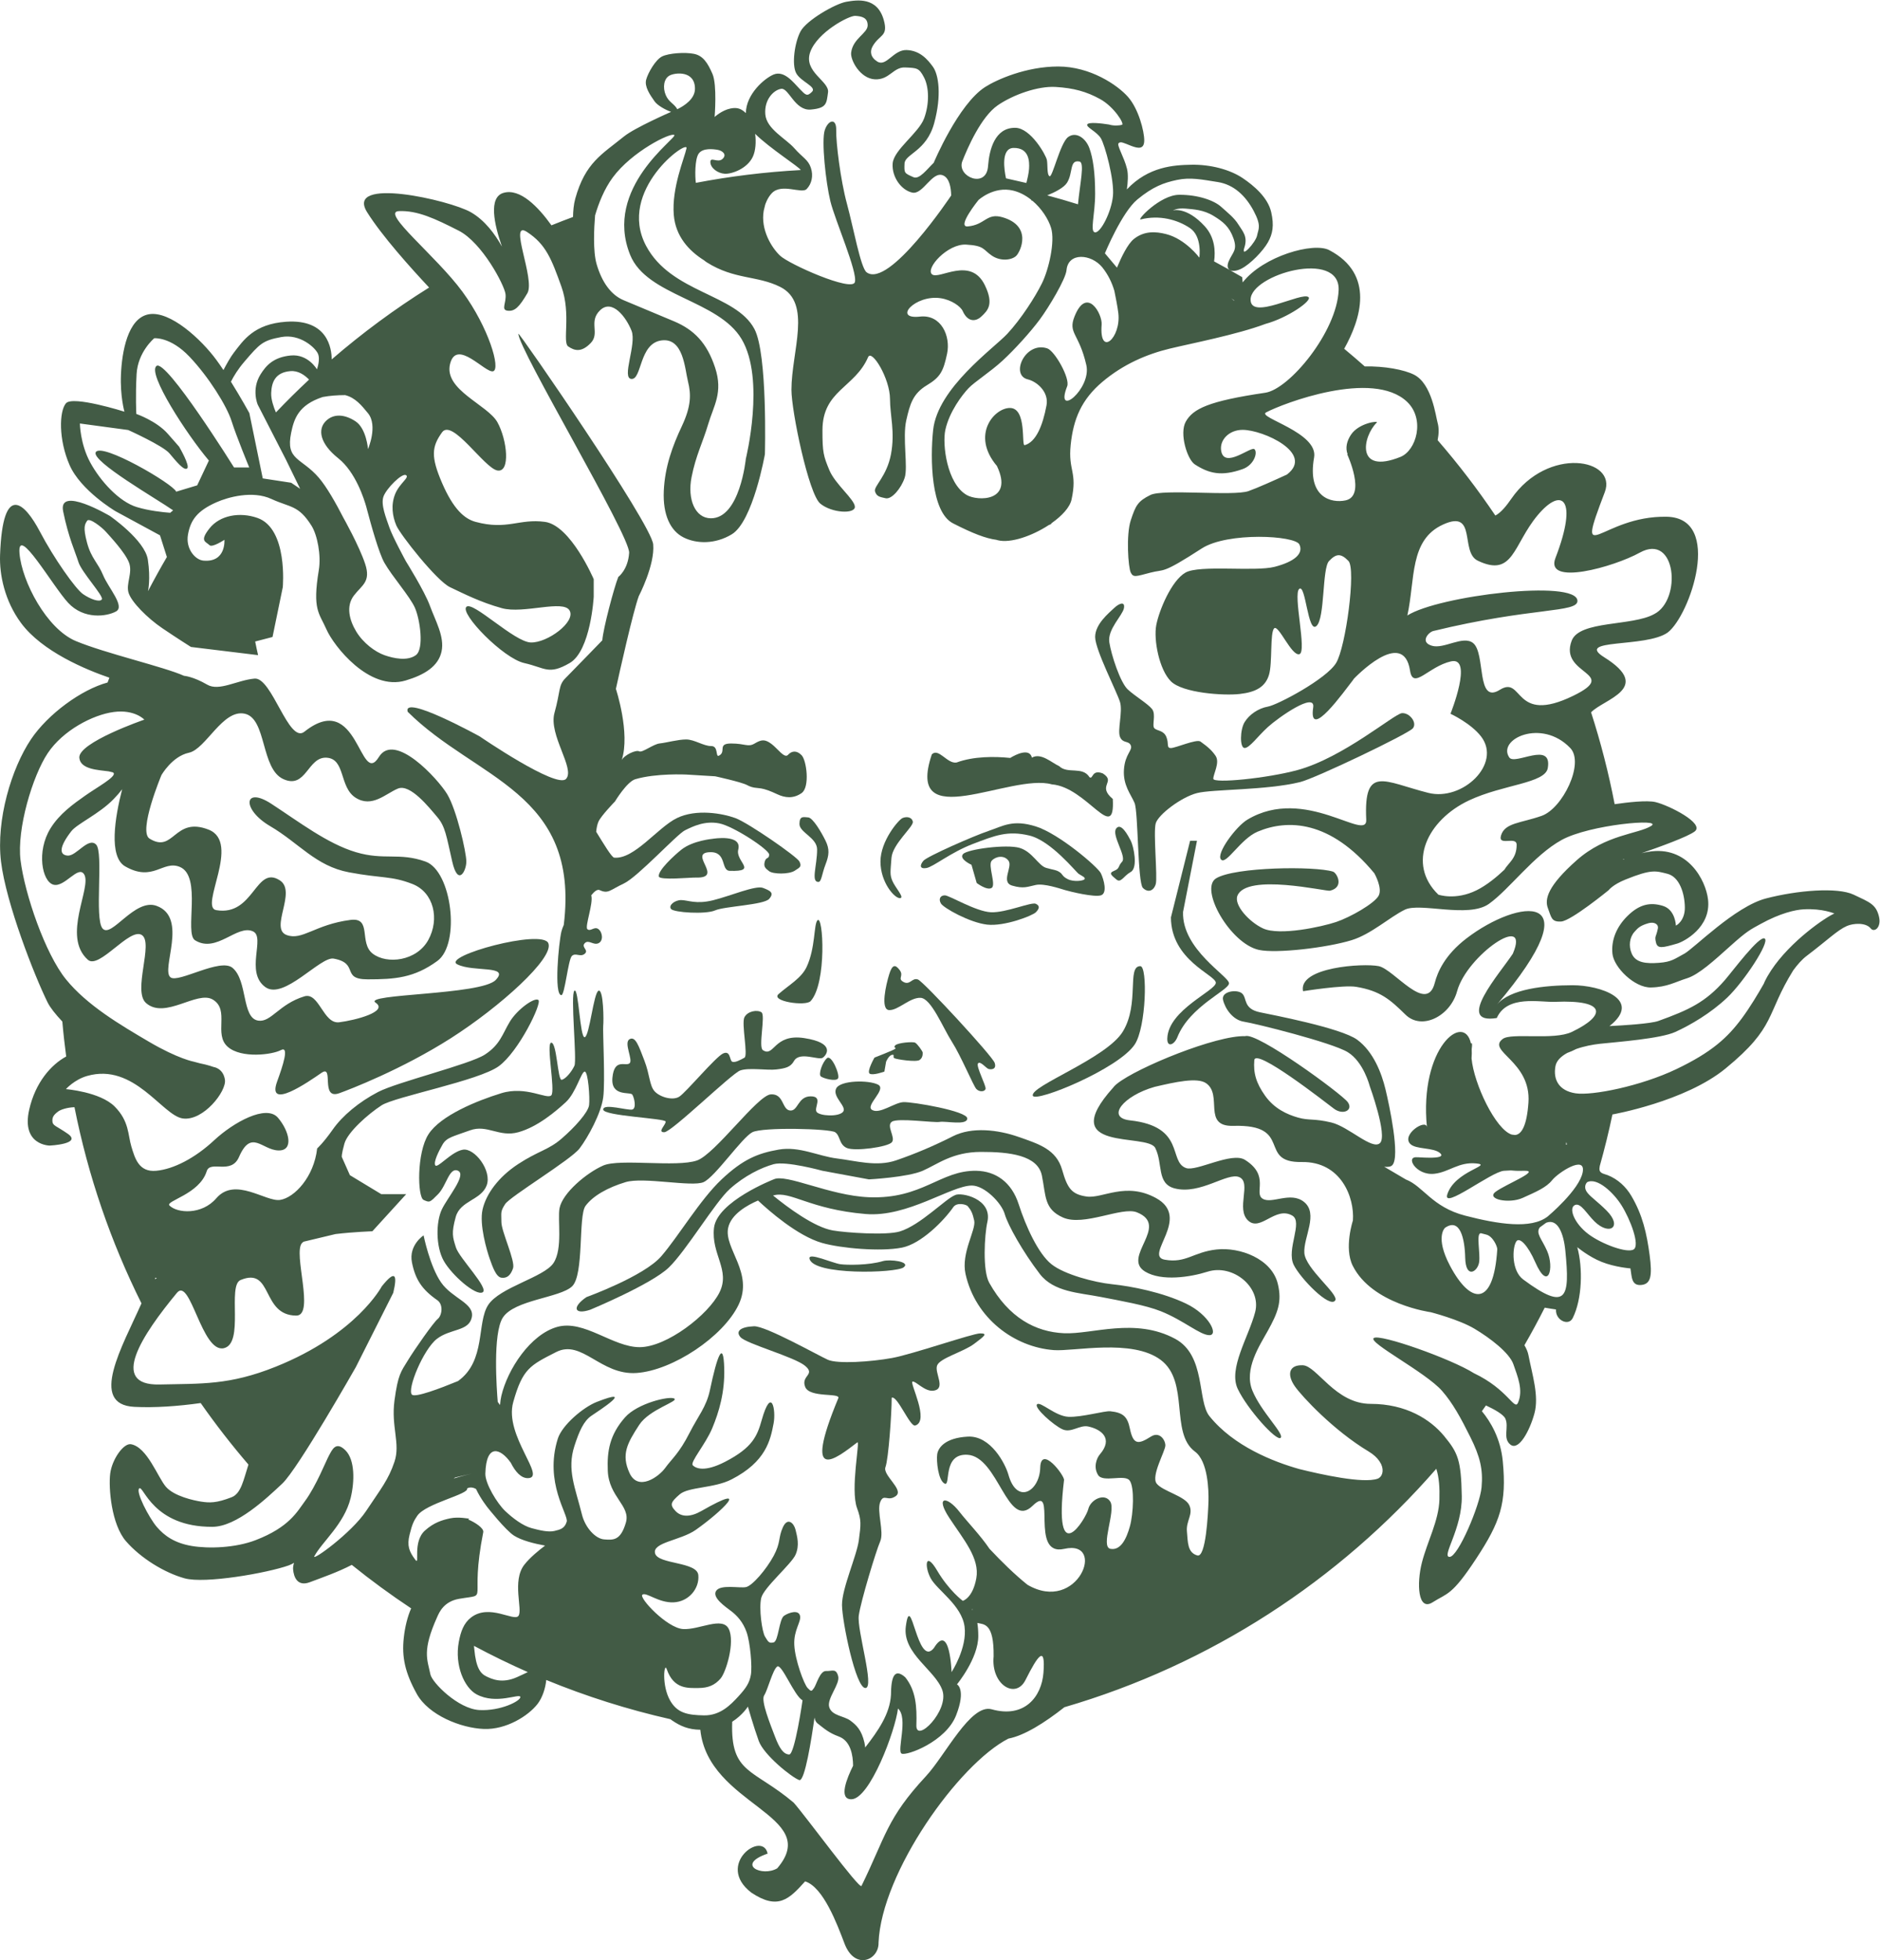 <?xml version="1.0" encoding="UTF-8" standalone="no"?>
<!-- Created with Inkscape (http://www.inkscape.org/) -->

<svg
   version="1.1"
   id="svg2"
   xml:space="preserve"
   width="2469.973"
   height="2574.867"
   viewBox="0 0 2469.973 2574.867"
   sodipodi:docname="logo.svg"
   inkscape:version="1.1.1 (3bf5ae0d25, 2021-09-20)"
   xmlns:inkscape="http://www.inkscape.org/namespaces/inkscape"
   xmlns:sodipodi="http://sodipodi.sourceforge.net/DTD/sodipodi-0.dtd"
   xmlns="http://www.w3.org/2000/svg"
   xmlns:svg="http://www.w3.org/2000/svg"><defs
     id="defs6" /><sodipodi:namedview
     id="namedview4"
     pagecolor="#ffffff"
     bordercolor="#666666"
     borderopacity="1.0"
     inkscape:pageshadow="2"
     inkscape:pageopacity="0.0"
     inkscape:pagecheckerboard="0"
     showgrid="false"
     inkscape:zoom="0.31923983"
     inkscape:cx="1235.7481"
     inkscape:cy="1287.4333"
     inkscape:window-width="1920"
     inkscape:window-height="1002"
     inkscape:window-x="-8"
     inkscape:window-y="-8"
     inkscape:window-maximized="1"
     inkscape:current-layer="g8" /><g
     id="g8"
     inkscape:groupmode="layer"
     inkscape:label="ink_ext_XXXXXX"
     transform="matrix(1.333,0,0,-1.333,0,2574.867)"><g
       id="g10"
       transform="scale(0.1)"
       style="fill:#425b45;fill-opacity:1"><path
         d="m 8109.42,8893 c 39.26,27.6 124.98,145.8 -182.12,193.2 -303.53,46.9 -295.24,-193.1 -408.38,-118.6 -47.06,31 28.35,345.59 -13.95,372.96 -42.29,27.37 -136.32,12.18 -167.85,-48.96 -31.54,-61.1 38.67,-377.4 0,-398.7 -38.68,-21.3 -96.18,-52.9 -121.73,-38.5 -25.54,14.4 -14.65,113.1 -88.09,80.5 -73.44,-32.6 -367.37,-385.5 -432.99,-426.3 -65.63,-40.8 -191.67,-3.2 -242.79,53.8 -51.12,57 -46.61,163.6 -100.56,302.6 -53.94,138.9 -87.08,245 -146.87,209.8 -59.8,-35.3 39.74,-207.2 0,-237.8 -39.74,-30.7 -149.2,52.9 -167.86,-139.9 -18.66,-192.8 176.28,-136.8 195.83,-167.8 19.55,-31.1 42.87,-135 0,-146.9 -42.86,-12 -286.75,64.2 -286.75,0 0,-64.2 613.91,-86 615.47,-118.9 1.57,-33 -85.99,-104.9 -13.98,-104.9 72,0 662.58,577.6 748.36,608.5 85.76,30.8 267.33,-0.8 356.21,10.1 88.88,10.9 140.09,22 173.84,82.7 55.18,99.4 243.13,4.2 284.21,33.1"
         style="fill:#425b45;fill-opacity:1;fill-rule:nonzero;stroke:none"
         id="path12" /><path
         d="m 8056.27,10246.4 c -36.32,-41.3 -18.74,-269.75 -105.08,-456.8 -51.94,-112.53 -173.07,-178.05 -277.18,-269.12 -82.08,-71.8 266.83,-122.9 315.61,-69.65 161.32,176.12 124.81,861.67 66.65,795.57"
         style="fill:#425b45;fill-opacity:1;fill-rule:nonzero;stroke:none"
         id="path14" /><path
         d="m 7048.13,10344.7 c 91.93,40.8 480.47,53.4 532.78,113.4 52.3,60 12.03,80.1 -60.59,108.2 -72.63,28.2 -322.36,-79.7 -492.21,-121.7 -169.85,-42 -245.85,1.7 -315.21,1.7 -62.04,0 -127.69,-52.1 -99.05,-87.7 28.64,-35.6 342.34,-54.8 434.28,-13.9"
         style="fill:#425b45;fill-opacity:1;fill-rule:nonzero;stroke:none"
         id="path16" /><path
         d="m 7024.49,11050.2 c 0,0 -196.85,-17.4 -309.22,-107.3 -67.16,-53.7 -234.18,-205.9 -221.77,-264.3 8.34,-39.4 313.84,-8.8 362.94,-10.4 288.7,-9.2 -81.21,242.8 140.32,250.2 170.54,5.7 104.96,-181.1 195.67,-183.9 282.58,-8.9 53.79,91.5 84.02,209.9 39.73,155.4 -251.96,105.8 -251.96,105.8"
         style="fill:#425b45;fill-opacity:1;fill-rule:nonzero;stroke:none"
         id="path18" /><path
         d="m 7879.56,11195.9 c 0,-84.1 173.96,-134.3 173.96,-251.4 0,-158.7 -62.91,-319.5 12.65,-319.5 30.8,0 34.71,81.3 70.36,172.8 35.65,91.4 41.08,149.7 0,233.7 -41.09,83.9 -125.15,226.3 -170.41,229.4 -45.27,3 -86.56,19.2 -86.56,-65"
         style="fill:#425b45;fill-opacity:1;fill-rule:nonzero;stroke:none"
         id="path20" /><path
         d="m 8868.65,10465.4 c 54.02,0 -47.9,105.5 -74.76,173.2 -24.52,61.7 -17.39,84.7 -7.54,222.9 9.85,138.2 220.07,308.7 210.49,357.2 -9.58,48.4 -64.16,52.4 -102.06,35.8 -37.89,-16.6 -216.86,-224.5 -216.86,-428.5 0,-204 136.71,-360.6 190.73,-360.6"
         style="fill:#425b45;fill-opacity:1;fill-rule:nonzero;stroke:none"
         id="path22" /><path
         d="m 10366.7,11586.7 c 346.3,-26.7 625.1,-593.5 601.1,-143.9 -159.7,133.2 35.7,165.4 -97.6,251.3 -112.9,44.7 -95.1,-63.2 -132,-36.9 -69.3,111.1 -215.2,27.9 -299.1,109.1 -73.3,33.2 -178.4,135.2 -268.6,83.8 -23,98.7 -160.3,30.4 -213.58,-2.9 -151.97,15.5 -359.74,17.4 -529.23,-45.2 -91.18,-15.6 -177.04,147.7 -243.54,80.3 -271.14,-803.4 776.83,-181.7 1182.55,-295.6"
         style="fill:#425b45;fill-opacity:1;fill-rule:nonzero;stroke:none"
         id="path24" /><path
         d="m 9767.35,10326.4 c -148.41,6.1 -410.63,166.6 -454.92,166.6 -44.29,0 -64.53,-36.2 -38.44,-80.3 26.08,-44.1 283.3,-188.5 454.92,-208.1 171.61,-19.5 447.39,87.9 480.59,121.8 33.1,33.9 43.4,62.1 0,83.3 -43.5,21.2 -293.75,-89.5 -442.15,-83.3"
         style="fill:#425b45;fill-opacity:1;fill-rule:nonzero;stroke:none"
         id="path26" /><path
         d="m 9130.78,10762.1 c 67.72,11.1 237.63,153.2 457.16,237.1 219.54,83.8 343.09,134.5 557.46,83.2 214.3,-51.2 458,-358.8 486.9,-378 28.9,-19.2 68,-34.2 57.7,-51.5 -10.3,-17.3 -107.5,-30 -166.6,0 -59.1,30 -46.3,48.5 -82.6,70.7 -36.4,22.3 -50.8,17.7 -128.8,39.9 -78.1,22.2 -135.7,159.2 -262.7,197.2 -127.03,38 -514.33,-12.1 -557.46,-61.1 -43.14,-49 83.29,-105.5 83.29,-105.5 l 51.26,-179.4 c 0,0 101.06,-77 147.37,-48.4 46.3,28.6 -38.91,223.1 0,267.3 38.9,44.2 123.96,59.5 166.59,0 42.62,-59.5 -79.65,-210.7 35.24,-244.5 114.91,-33.8 152.81,-10.3 233.91,6.4 81,16.7 233.2,-34.4 288.3,-50.8 55,-16.4 285.6,-71.8 352.4,-51.7 66.8,20 29.7,156.4 0,217.8 -29.7,61.4 -412.1,389.5 -640.7,461.3 -228.73,71.8 -324.07,3.5 -467.78,-44.8 -143.71,-48.3 -604.48,-250.4 -640.73,-293.7 -36.25,-43.3 -37.92,-82.7 29.79,-71.5"
         style="fill:#425b45;fill-opacity:1;fill-rule:nonzero;stroke:none"
         id="path28" /><path
         d="m 10979.3,10733.9 c -55.8,-22.7 -22.8,-44.3 23,-83.8 45.9,-39.5 68.8,31.5 142.6,73.5 73.9,42.1 27.4,255.1 0,307.6 -27.3,52.5 -96.8,184.7 -144.1,119.8 -47.3,-64.8 105.4,-275.5 59,-326.1 -46.3,-50.5 -18.8,-65.9 -80.5,-91"
         style="fill:#425b45;fill-opacity:1;fill-rule:nonzero;stroke:none"
         id="path30" /><path
         d="m 9713.73,8584.9 c 9.2,28.7 -96.58,223.3 -74.47,251.8 22.11,28.6 79.75,-47.9 104.02,-54.7 24.27,-6.9 82.33,-6.6 60.23,60.2 -22.11,66.8 -697.98,798.53 -755.52,821.23 -57.54,22.69 -77.88,-59.23 -142.35,-24.43 -64.46,34.81 6.29,57.07 -38.32,117.5 -44.6,60.42 -74.18,53.56 -104.02,-43.8 -29.83,-97.36 -88.65,-346.43 0,-350.38 88.65,-3.97 204.5,125.7 309.7,120.88 105.18,-4.82 220.34,-294.8 308.95,-433 88.61,-138.1 211.59,-434 240.89,-465.3 29.3,-31.3 81.68,-28.7 90.89,0"
         style="fill:#425b45;fill-opacity:1;fill-rule:nonzero;stroke:none"
         id="path32" /><path
         d="m 10709.4,7525 c -147.8,21.5 -189,81 -240.6,262.3 -57.7,203 -228,254.3 -430.3,325.3 -202.32,71.1 -459.21,101.1 -645.75,6.8 -186.54,-94.3 -370.53,-172.9 -561.6,-238.3 -191.07,-65.4 -397.63,-3.6 -581.38,18.8 -183.74,22.3 -371.9,123.1 -575.13,87.5 -203.22,-35.7 -349.89,-93.3 -562.63,-293.8 -212.73,-200.6 -422.62,-557.7 -593.88,-756.5 -171.25,-198.7 -738.74,-403.5 -738.74,-403.5 -145.71,-100.2 -119.39,-176.7 38.21,-124.2 0,0 601.41,249.9 773.69,415.5 172.27,165.7 457.03,644.9 601.99,774.9 144.97,130 308.36,209.6 431.35,243.8 122.99,34.2 481.01,-64.8 481.01,-64.8 l 458.46,-84.9 c 0,0 381.48,20.1 529.91,84.9 148.43,64.8 291.86,185.3 574.52,185.9 282.67,0.5 559.77,-32.7 600.47,-233.6 40.7,-200.9 20,-329.7 207.6,-412.9 205.8,-91.3 580.9,110.1 728.5,51.2 331.6,-132.3 -156.4,-442.3 82.6,-585.1 161.4,-96.4 441.5,-54.7 614,0 249.4,79.1 533.1,-153.2 469.1,-398.4 -64,-245.1 -266.7,-556.8 -171.5,-756.9 95.2,-200 382,-519 422.6,-482.2 40.5,36.8 -192.3,255.2 -278.5,466.2 -86.1,211.1 73.5,446.3 151.4,587.2 99.3,179.5 142.5,287.6 99.3,464.9 -60.3,247.3 -374.3,363.3 -603.9,338 -229.6,-25.3 -300.9,-138.2 -510.7,-100.6 -209.9,37.6 268.1,413.3 -85.3,607.1 -300.2,164.6 -528,-7.5 -684.8,15.4"
         style="fill:#425b45;fill-opacity:1;fill-rule:nonzero;stroke:none"
         id="path34" /><path
         d="m 8905.84,6826.8 c 74.89,57.2 -136.29,82.1 -204.03,61.8 -139.74,-41.9 -354.2,-39.9 -420.01,-30.5 -78.26,11.2 -315.21,119.6 -303.52,55.8 30.74,-167.7 852.66,-144.2 927.56,-87.1"
         style="fill:#425b45;fill-opacity:1;fill-rule:nonzero;stroke:none"
         id="path36" /><path
         d="m 9660.93,6176.2 c -75.21,0 -664.64,-205.2 -869.64,-242.6 -204.98,-37.4 -535.77,-60.3 -632.05,-17.2 -96.28,43.1 -613.01,334.8 -728.06,330 -134.44,-5.7 -182.67,-49.6 -133.09,-107 57.03,-66 531.72,-194.2 637.46,-283.2 105.75,-89 -43.34,-94.1 0,-206.5 43.34,-112.5 350.31,-55.6 326.93,-111.9 -358.87,-864.3 -22.84,-596 187.29,-435.5 30.28,23.1 -70.95,-463.7 -2.53,-648.5 44.03,-118.9 37.74,-160.8 17.65,-314.9 -20.08,-154.1 -167.41,-475.7 -166.06,-639.5 1.37,-163.8 135.14,-817.9 230.36,-817.9 95.23,0 -85.26,572.6 -64.92,715.3 20.33,142.8 170.62,637.8 211.18,730.1 40.57,92.2 -35.98,297.3 0,387.1 35.98,89.8 72.23,-1.4 154.86,60.2 82.64,61.7 -133.4,204 -103.24,284 30.16,79.9 62.07,536.7 61.35,683.7 54.52,28 180.2,-289 232.12,-273.5 145.48,43.5 -58.51,424.9 -26.76,432.9 31.75,8 120.39,-101.2 206.34,-89.5 128.84,17.4 6.98,176.5 36.38,249.3 29.41,72.7 258.54,132.7 364.21,211.8 105.66,79.2 135.43,103.3 60.22,103.3"
         style="fill:#425b45;fill-opacity:1;fill-rule:nonzero;stroke:none"
         id="path38" /><path
         d="m 11660.2,10329.1 137.3,702.1 h -67.6 l -189.2,-755.7 c 2.5,-422.57 436.4,-565.04 442.5,-642.54 6,-77.49 -468,-266.76 -478.2,-549.16 -3.4,-95.1 69.4,-63.7 99.1,11 121.7,306.5 509.1,462.05 509.1,531.7 0,69.64 -465.2,333.04 -453,702.6"
         style="fill:#425b45;fill-opacity:1;fill-rule:nonzero;stroke:none"
         id="path40" /><path
         d="m 11797.5,11500.7 c 153.7,39.4 682.2,26.3 1016.6,108.6 152.1,37.4 1066.3,474.8 1111.3,529.9 45.1,55.2 -32.6,155.2 -108,149.2 -75.4,-6 -576.3,-437.3 -1029,-560.8 -296.2,-80.7 -830,-134.3 -830,-85.6 0,48.7 67.4,159.6 22.2,226.2 -33.4,49 -71,85.1 -148.7,140.4 -38.8,27.6 -244.5,-63.9 -291.2,-63.9 -46.8,0 -17.8,41.7 -44.8,108.7 -27.1,67 -88.9,58.8 -117.5,85.2 -28.7,26.5 19,137.8 -24.4,191.1 -43.5,53.3 -162.3,122.8 -237.2,190.9 -74.9,68 -163.5,339 -183.3,466.3 -19.9,127.3 131.4,265.6 144.1,336.1 12.8,70.4 -46.6,49.2 -98.3,0 -51.7,-49.2 -185.5,-157.3 -185.5,-283.8 0,-126.5 217.3,-545.8 245.4,-642.3 28.1,-96.4 -28.1,-277.5 0,-343.5 28.1,-66 84.2,-33.2 105.7,-82.2 21.5,-48.9 -56.9,-84.8 -67.3,-238.9 -10.3,-154.2 67.5,-241.5 104.6,-328.6 37.1,-87.2 29.6,-785.4 82.2,-837.4 52.5,-52 107.8,-27.2 126.9,38.3 19.1,65.4 -26.2,512 -0.2,598.7 26,86.7 252.6,258.1 406.4,297.4"
         style="fill:#425b45;fill-opacity:1;fill-rule:nonzero;stroke:none"
         id="path42" /><path
         d="m 5945.31,9206.7 c 5.8,47.9 3.42,363 -45.54,346.62 -48.97,-16.37 -89.35,-448.42 -136.7,-458.12 -47.35,-9.7 -59.62,489.89 -101.38,458.12 -41.77,-31.76 26.37,-681.32 0,-739.22 -26.37,-58 -87.78,-133.2 -126.34,-138.7 -38.56,-5.5 -46.63,365 -101.6,365.7 -54.96,0.8 42.14,-473.5 0,-518.6 -42.13,-45 -246.89,96 -491.96,20.9 -245.08,-75.1 -600.19,-221.2 -718.33,-404.3 -118.15,-183.1 -108.87,-619.8 -48.82,-647.3 60.06,-27.5 60.06,-27.5 143.34,56.7 83.28,84.2 110.39,271.4 197.01,230.2 86.61,-41.3 -103.97,-262.1 -160.02,-380.5 -59.35,-125.3 -60.35,-366.4 18.5,-506.9 78.84,-140.4 314.5,-347 382.87,-310.5 68.37,36.6 -229.3,337.3 -262.18,440.8 -32.87,103.6 -46.66,141.8 -2.3,302.6 44.37,160.9 248.33,164 304.25,309.1 55.92,145.1 -118.89,373.1 -233.95,353.2 -115.06,-19.9 -250.96,-188.7 -271.94,-153.9 -19.16,31.8 32.25,136.8 72.15,205.7 39.89,68.9 100.23,77.4 270.11,138.9 169.88,61.5 286.21,-71 475.99,-18.6 189.77,52.4 369.17,205.3 468.53,296.7 99.36,91.5 152.2,300.8 186.07,300.8 33.86,0 52.12,-259.8 42.99,-330.7 -9.13,-71 -139.76,-216.5 -270.71,-329.7 -130.94,-113.3 -227.77,-119.8 -426.88,-249.9 -199.12,-130.2 -317.87,-298.4 -352.13,-447.7 -34.26,-149.4 42.87,-409.6 71,-488.5 28.14,-79 62.23,-177.6 114.45,-184.7 52.21,-7.2 89.8,19.9 114.62,92.3 24.81,72.4 -114.62,362.3 -114.62,455.9 0,93.6 -12.06,101.4 36.75,177 48.81,75.7 649.24,437.1 733.81,548.8 84.58,111.8 212.03,346.2 232.96,502.8 20.93,156.7 -5.8,657 0,705"
         style="fill:#425b45;fill-opacity:1;fill-rule:nonzero;stroke:none"
         id="path44" /><path
         d="m 16011.3,10851.9 c -4.2,-1.9 -8,-3.8 -11.8,-5.6 -0.2,1.8 -0.4,3.5 -0.6,5.2 l 12,0.3 c 0,0 0.3,0.1 0.4,0.1 z M 1528.75,6709.6 l 1.66,15.3 14.59,-2.2 c -5.56,-4.1 -10.93,-8.5 -16.25,-13.1 z M 14595,7163.2 c 0.5,0 0.8,0.1 1.3,0.1 16.4,-4.4 32.9,-8.8 49.5,-12.6 l -0.2,-0.1 c 68.3,-14 113.2,-120 111.6,-145.8 -36.7,-576.9 -265.1,-541.3 -465.4,-162.9 -151.8,286.9 -49.4,375 -49.4,375 147.9,101.3 194.3,-105.4 198.7,-295 5,-214.2 123.9,-138 137.4,-43.4 13.1,91 -32.1,285.1 16.5,284.7 z m 848.3,873.4 c -3.1,-0.1 -6.1,-0.2 -9.2,-0.3 1.9,8.2 3,17.3 4,26.4 z m 2013,1716.87 c 0,-0.02 -0.2,-0.15 -0.2,-0.15 0,0 -0.4,-0.79 -0.5,-1.01 -23.6,-35.74 -44.8,-72.26 -62.7,-109.35 -3.5,-7.26 -5.9,-13.81 -8.5,-20.53 -55.5,-97.73 -135.9,-232.35 -215.4,-339.73 -141.9,-191.8 -296.9,-334.9 -646.8,-502.3 -350,-167.4 -829,-263.1 -992.9,-238.3 -163.8,24.9 -223.3,134.1 -198.5,268.1 9.9,53.5 55.1,96.4 116.3,129.9 29.2,10.4 58.6,23.3 88.7,38.9 76.6,26.9 162.3,43.7 234.8,51.4 170.8,18.1 595.4,49.8 741.6,116.5 146.3,66.6 349.7,184.24 512.5,339.51 162.8,155.26 421,545.59 368.5,580.69 -52.5,35.2 -318.1,-323.61 -393.7,-410.25 -189.7,-217.54 -354.1,-293.39 -654,-401.55 -75,-27.1 -339.6,-43.6 -482.2,-50.7 331.7,262.23 -94.1,403.39 -364.7,402.55 -271.7,-0.84 -617.5,-35.29 -746.3,-192.83 970.7,1146.58 213.1,1045.88 -297.6,655.08 -214.5,-164.09 -286,-331.61 -313.7,-439.68 -79.7,-310.62 -401.5,135.42 -553.1,165.72 -151.5,30.29 -794.4,-9.35 -744.9,-247.18 0,0 398.1,64.27 524,43.12 238.3,-40.03 334.3,-125.74 485.7,-274.2 161.1,-157.98 441.6,-14.38 508.6,231.08 96.9,354.79 727.4,787.04 549.3,369.76 -121.4,-185.98 -580.6,-702.12 -158.3,-633.92 103.2,230.89 424.8,153.11 574.4,159.51 515,22.03 500.7,-136.61 164.8,-296.71 -178,-84.8 -594.3,-5.1 -679.8,-68.6 -163.6,-121.5 281,-218.1 252.7,-627.4 -15.7,-226.9 -67.3,-316.2 -133.3,-319.6 -10.7,1.2 -21.3,2.6 -31.7,4.2 -157.9,49.7 -372.3,497.3 -395.7,750.5 2.7,33.5 3,63.6 1.4,90.4 7.3,54.5 3.2,68.1 -7.2,55.6 -66.4,315.81 -511.2,-39.6 -434,-824.3 -8.6,87.5 -252.5,-71.5 -165.1,-163.5 54.6,-57.4 227.7,-33.4 293.9,-90.8 86.7,-75.3 -278.8,-33 -218,-42.9 -132.3,21.5 -22.9,-182.6 163.8,-161.1 144.1,16.5 238.7,118.9 410.8,101.6 172.2,-17.3 -210.6,-72.2 -284.7,-304.8 -50.1,-157.4 432.4,223.4 558.7,232.5 126.4,9 38.7,-3.4 201.5,0 162.7,3.3 -185.1,-133.2 -283.6,-206.7 -98.6,-73.4 131.8,-121.5 266.7,-60.3 135,61.1 233,102.5 290.6,175.1 57.7,72.7 332.8,253.5 300.7,78.4 -32,-175 -344,-435.9 -344,-435.9 -163.6,-129 -491.9,-76.3 -814.4,7.2 -328.2,85.1 -413.1,290.6 -584.3,356.3 v 0 l -213.5,125.7 c 36.6,-4.3 65.4,-0.4 80.4,16.2 77.8,85.7 -29.1,585.5 -67.8,746.4 -38.7,160.8 -119,370.7 -278.2,488.5 -159.3,117.8 -859.6,249.85 -960,271.15 -165.1,34.99 -125.5,136.85 -173.2,183.49 -47.6,46.63 -209.7,24.87 -190,-61.07 19.7,-85.94 96.2,-198.87 205.9,-215.37 109.6,-16.5 867.2,-204.8 1023.4,-300.3 156.1,-95.6 216,-332.5 216,-332.5 0,0 178.8,-490.4 101.8,-563.2 -77,-72.8 -307.6,161.8 -480.7,203 -173.1,41.3 -216.9,16.9 -326.8,48.1 -109.8,31.2 -235.1,88.8 -324.6,215 -89.6,126.2 -117,224.7 -106.7,350.7 10.2,126 693.8,-409.4 784.2,-477.5 90.3,-68.1 194.4,-15.6 136.8,64.2 -57.6,79.9 -898.3,695.5 -1010.7,649.9 -279.8,11.5 -1063.6,-307.8 -1263.1,-468.6 -6.3,-4.6 -12.3,-9.5 -17.3,-14.9 v 0 c -8.4,-7.8 -15,-15.1 -19.8,-21.9 -580,-644.8 337.1,-443.8 413.7,-596.3 77.6,-154.2 11.1,-351.9 191.2,-398.4 253.7,-65.4 520.2,161.9 637.2,110.9 123.3,-53.9 -35.6,-312.8 86.2,-427.2 121.9,-114.5 267.9,144.4 435.3,48.7 109.8,-62.8 -59.9,-332.3 14.4,-485.2 64.5,-132.6 355.7,-433.2 409.5,-351.2 39.1,59.6 -293.6,311.5 -304.4,467.7 -10.6,153.4 143.8,388.3 -5.5,504.8 -133.1,103.7 -315.6,-26.2 -405.8,30 -90.2,56.1 76,226.2 -174.2,383 -130.4,81.7 -477.8,-117.2 -580.1,-81.1 -177.5,62.6 -2.6,409.5 -552.2,469.9 -240.3,26.5 -67.6,242.5 242.3,330.4 202.9,47.6 420.5,96 507.4,35.7 167.6,-116.3 -40.8,-429 267.8,-420.1 598.7,17.4 233.6,-363.8 674.3,-356.4 389.3,6.6 521.6,-351.6 504.6,-576.2 0,0 -89.3,-270.4 -1.9,-445.5 189.9,-380.2 769.4,-458.4 769.4,-458.4 0,0 276.3,-70.9 429.8,-162.2 153.5,-91.4 346.2,-237.8 384.8,-351.7 38.7,-113.9 100.4,-252.7 45,-378.4 -35.2,-80.1 -98.8,131.7 -433.6,290.9 -223.9,141.8 -928.2,391 -987.9,347 -59.6,-44 512,-336.7 673.4,-521.2 105,-120 183.8,-264.2 279.2,-456.1 95.5,-192 125.9,-318.5 109.9,-494.5 -16.1,-176.1 -231.1,-685.2 -315.2,-685 -84.2,0.2 126,275.8 120.1,600.9 -6.4,353.9 -37.9,425.1 -173.3,589.6 -135.4,164.6 -375.5,317.5 -724.1,317.5 -349.8,0 -529.7,375.1 -669.6,380.6 -140,5.4 -157.1,-94.9 -77.7,-208.1 69.6,-99.2 380.4,-434.1 727,-641.8 49.8,-29.9 83.7,-62.6 105.6,-94.7 l 17.5,-30 c 31.4,-68.3 8.7,-128.5 -35.7,-143.8 -142.5,-49.2 -553.6,41.4 -771.7,95.7 -250.3,70.7 -645.2,223 -885.3,521.6 -120.4,149.7 -34.5,597.8 -336.6,761.1 -396,214 -819.1,43 -1096.1,55.6 -280.5,12.7 -542.85,151.1 -736.94,496.6 -67.22,119.7 -47.57,471.1 -18.61,600.2 51.78,230.8 -261.18,294.9 -318.06,264.5 -0.09,-0.1 -0.17,-0.2 -0.27,-0.2 -96.77,-37.7 -341.25,-296 -544.3,-358 -131.96,-40.4 -529.67,-12.9 -660.66,9.8 -181.82,31.5 -441.36,223.9 -589.47,344.5 1.96,0.4 3.71,0.5 5.74,1.1 167.25,46.3 354.68,-137.4 907.59,-183.7 412.83,-34.5 841.81,280.6 1046.55,280.6 123.92,0 292.16,-170.4 323.74,-280.6 31.59,-110.1 178.09,-371.9 345.99,-590.7 137,-178.6 389,-185.2 594.1,-225.3 205.1,-40.1 447.8,-81.7 598.8,-142.1 226.8,-90.7 386.5,-235.8 478.5,-235.8 92,0 -0.5,201.4 -231.5,311.7 -231,110.3 -533.8,170.4 -730.3,190.6 -166.9,17.2 -467.6,94.2 -596.2,198 -129.9,104.7 -251.5,372.1 -321.6,590.1 -70.17,218 -226.39,325.9 -417.09,329.5 -354.37,6.6 -530.74,-281.4 -1059.21,-260.6 -387.72,15.2 -818.24,236.3 -939.37,175.8 0,0 -558.52,-218 -587.46,-478.5 -28.94,-260.5 163.46,-413.2 54.51,-634.6 -108.95,-221.3 -522.1,-540.3 -787.32,-540.3 -265.22,0 -546.89,273.4 -811.55,199.9 -264.66,-73.6 -489.4,-417.1 -551.12,-678.4 -6.51,-27.5 -10.81,-58.5 -13.26,-91.5 l -22.62,30.6 c -10.23,121.6 -50.49,674.9 50.15,830.8 113.28,175.6 561.23,194.3 681.99,307.4 120.77,113.2 60.09,693.8 132.76,793.1 72.66,99.2 218.91,181.5 395.55,234.7 176.64,53.2 655.12,-50.8 768.44,0 113.33,50.8 377.79,438.8 480.27,491.5 102.49,52.7 764.22,35.5 816.47,0 52.26,-35.5 36.62,-120.7 115.27,-155.3 78.66,-34.6 406.72,9.3 444.48,57.6 37.77,48.4 -60.29,162.2 0,201.8 60.3,39.5 413.24,-12.8 471.12,-2.2 57.9,10.6 271.42,-38.3 271.08,34.3 -0.33,72.7 -541.39,164.8 -629.56,160.5 -88.17,-4.2 -231.66,-120.2 -307.38,-77.4 -75.71,42.8 147.73,202.9 57.64,249.8 -90.09,46.8 -373.01,44.6 -413.04,-38.5 -40.03,-83 112.56,-179.5 67.24,-230.5 -45.32,-51 -229.51,-40 -259.35,0 -29.84,40 68.1,154.4 -59.42,153.7 -127.52,-0.7 -122.69,-148.9 -203.39,-139.5 -80.68,9.5 -58.78,167.6 -189.3,158.8 -130.53,-8.7 -548.8,-589.2 -727.49,-651.4 -201.69,-70.1 -761.62,21 -924.13,-49.9 -162.51,-70.8 -401.92,-270.8 -430.36,-420.9 -21.11,-111.5 34.05,-398.3 -59.4,-539.6 -93.45,-141.4 -528.3,-237.5 -643.57,-413.1 -115.27,-175.6 -20.27,-551.8 -297.69,-750.3 -176.4,-72.6 -421.66,-165.4 -453.95,-133.7 -51.13,50.2 112.33,446.3 245.8,549.5 133.47,103.1 315.36,72.6 344.12,212.5 28.76,139.9 -191.97,184.1 -303.15,344.1 -111.19,160.1 -172.06,463.5 -172.06,463.5 0,0 -148.59,-96.4 -114.71,-266.8 33.88,-170.4 100.64,-268.3 249.64,-371.9 62.6,-43.5 46.3,-151.4 4.35,-185.3 -41.95,-33.8 -227.98,-299.7 -294.96,-409.6 -66.98,-110 -96.12,-134.5 -131.09,-393.3 -34.98,-258.8 59.97,-424.7 0,-603.8 -59.98,-179.1 -134.6,-267.1 -279.3,-485.2 -144.7,-218.2 -542.03,-504 -510.12,-445.3 78.03,143.5 293.86,316.7 356.95,571.7 40.73,164.6 43.12,377.3 -50.94,471 -94.06,93.6 -130.08,7.3 -161.32,-49.4 -32.38,-58.7 -126.41,-300.4 -238.39,-452.1 -76.05,-103 -154.24,-255.9 -485.18,-383.4 -199.37,-76.8 -463.04,-85.9 -630.89,-57.4 -167.86,28.6 -268.59,99.8 -344.12,188.5 -75.53,88.6 -212.4,349.2 -171.58,379.3 40.82,30.2 133.83,-382 720.53,-379.3 238.15,1.1 532.11,279.3 688.25,425.9 156.13,146.6 724.73,1147.4 724.73,1147.4 l 369.21,732.7 c 42.23,178.1 21.07,231.8 -113.25,63.4 0,0 -246.96,-471.3 -1044.79,-791.4 -457.44,-183.6 -730.87,-165.8 -1145.64,-175.4 -503.02,-11.6 -168.37,492.2 171.72,903.4 132.84,160.6 244.78,-596.1 462.69,-545.5 203.94,47.4 31.46,616.4 164.3,671.6 321.81,133.8 201.04,-348.3 548.66,-350.5 187.96,-1.2 -35.67,620.5 57.73,716 4.23,4.4 9.84,8.5 16.05,12.5 l 313.64,75 c 179.63,21.4 362.91,27.4 362.91,27.4 l 333.63,365.9 h -245.84 l -309.22,187.1 -79.65,179.3 c 0,0 -5.91,17.7 25.5,131.1 31.42,113.4 234.05,292.2 366.18,377.7 132.13,85.5 959.55,242.6 1155.5,385.8 195.95,143.2 427.44,620.38 390.59,651.8 -36.85,31.41 -209.53,-92.49 -282.57,-214.5 -73.03,-122 -95.18,-225.5 -245.07,-322.9 C 4629.29,8826.6 3915,8653.5 3725.95,8555 c -189.04,-98.6 -351.13,-234.2 -445.84,-369 -94.72,-134.8 -154.21,-187.1 -154.21,-187.1 -31.44,-281.2 -223.67,-485 -364.72,-507.2 -141.06,-22.2 -443.45,232.1 -629.11,16.3 -143.17,-166.5 -385.22,-148.1 -461.39,-71.9 -45.6,45.6 295.11,109.5 366.51,337.9 35.14,112.5 240.63,-38.4 318.23,140.3 121.16,278.9 226.22,69.7 388.21,64.7 153.2,-4.6 110.36,188.5 -4.37,322.7 -114.73,134.1 -438.84,-45.8 -627.62,-221.6 -188.78,-175.8 -399.36,-285.4 -572.18,-301.4 -172.82,-16.1 -210.4,126.1 -244.77,238.9 -34.36,112.7 -20.34,250.2 -165.09,394.8 -144.756,144.6 -479.948,171 -479.948,171 0,0 82.563,93.5 208.977,129.8 464.521,133.4 741.311,-391.1 942.891,-418.9 201.58,-27.9 432.74,267.6 415.33,381.8 -17.42,114.3 -111.53,125.3 -111.53,125.3 0,0 -55.13,20.7 -134.67,36.2 l -59.14,15.8 c 0,0 -155.89,28 -441.93,196.1 -286.04,168.1 -611.764,359.92 -819.322,615.76 -205.047,252.76 -406.176,839.54 -447.813,1172.64 -38.523,308.2 118.75,833.4 268.45,1056.9 149.703,223.6 443.253,377.8 650.085,405.1 206.84,27.4 301.49,-75.3 301.49,-75.3 0,0 -655.224,-225.8 -640.661,-376.9 11.222,-116.5 196.004,-119.2 288.301,-132.7 13.33,-3.3 26.92,-6.5 40.65,-9.7 5.12,-2.3 8.74,-5 10.22,-8.4 17.89,-39.9 -166.531,-140.1 -282.66,-222.1 -116.132,-82 -253,-179.1 -341.351,-322.7 -139.766,-227.2 -81.949,-521.2 28.148,-553.6 110.102,-32.5 245.719,196.5 304.258,101.3 78.34,-127.4 -223.285,-610.5 36.586,-841.69 110.742,-98.51 411.489,320.99 531.369,244.19 119.89,-76.9 -93.69,-552.81 42.68,-671.21 187.99,-163.19 502.36,126.57 656.69,35.15 172.73,-102.31 4.16,-342.74 149.63,-467.44 133.85,-114.7 435.5,-76.9 521.88,-31 86.38,45.9 18.43,-157.3 -36.87,-309.4 -105.7,-290.8 307.84,-4.1 436.43,84.9 128.6,88.9 -15.62,-268.5 175.43,-200.4 102.47,36.6 618.21,234.9 1100.53,542.4 482.33,307.62 1019.42,790.65 960.68,935.8 -58.75,145.2 -1055.46,-128.39 -897.35,-207.97 158.11,-79.58 521.7,-4.79 378.57,-154.24 -143.14,-149.44 -1314.34,-135.01 -1184.01,-223.35 130.32,-88.34 -200.86,-173.74 -358.42,-193.34 -157.57,-19.6 -197.74,299.91 -343.4,255.45 -250.45,-76.43 -327.61,-257.75 -454.19,-239.25 -165.24,24.1 -102.82,393.54 -253.81,520.01 -120.63,101.04 -533.31,-151.97 -610.73,-93.78 -100.1,75.24 178.72,590.17 -138.36,704.87 -216.27,78.2 -445.18,-324 -531.86,-223.2 -83.229,96.8 13.01,751.3 -64.174,827.7 -77.188,76.4 -195.344,-117.1 -281.039,-109.3 -85.696,7.8 -80.317,88.5 36.429,239.4 57.965,74.9 275.215,169.7 418.914,318.7 33.68,34.9 61.11,66.5 82.9,95.8 -71.43,-278.4 -135.1,-665.5 29.95,-760.2 274.81,-157.5 370.75,62.8 537.36,-4.7 224.57,-91.1 42.56,-655.6 150.95,-723.3 211.97,-132.38 414.73,160.3 571.91,87.2 124.36,-57.9 -82.26,-401.15 121.02,-548.68 181.95,-132.05 542.85,304.44 673.34,280.76 256.41,-46.54 67.61,-204.42 335.4,-204.42 267.79,0 457.21,13.7 687,181.44 229.8,167.7 142.91,886.9 -117.35,979.3 -260.25,92.4 -405.57,9.2 -685.84,92.4 -280.27,83.2 -562.56,300.3 -833.98,477.1 -271.42,176.7 -295.08,-54.1 -11.01,-220.6 284.08,-166.4 448.93,-393.2 776.55,-454.9 327.62,-61.6 416.59,-33.4 626.12,-115.3 209.52,-82 270.29,-344.5 155.5,-552.3 -114.79,-207.9 -407.37,-241.35 -546.95,-134.38 -139.58,106.98 -4.02,360.68 -219.69,332.78 -352.23,-45.5 -474.76,-206.9 -629.96,-148.5 -170.21,64 104.29,427.9 -65.96,538.2 -240.51,155.8 -254.33,-355.7 -626.53,-293.4 -172.24,28.9 248.11,666.7 -76.15,793.5 -341.31,133.3 -340.31,-238.7 -581.88,-88.5 -114.66,71.3 117.1,625.2 117.1,625.2 0,0 104.43,185.5 271.31,221.2 166.89,35.7 332.88,431.9 550.23,384.4 217.35,-47.5 156.14,-543.7 381.03,-644.8 224.9,-101.1 238.39,222.9 425.58,211.4 187.19,-11.4 123.04,-290.4 285.37,-394.1 162.33,-103.6 296.62,40.1 417.62,89.8 121,49.7 307.24,-186.2 387.3,-280.3 80.05,-94 90.23,-187.5 147.78,-438.9 57.56,-251.3 139.07,-92.4 139.07,0 0,92.4 -96.38,512.5 -189.13,664.8 -92.75,152.4 -518.42,616.3 -672.26,366.3 -190.9,-310.2 -200.45,673 -734.97,248.2 -154.51,-122.8 -318.91,538.4 -490.43,523.6 -171.53,-14.7 -349.44,-128.3 -466.98,-59.8 -139.7,81.4 -228.69,87.2 -228.69,87.2 -191.61,87 -777.33,221.9 -1065.934,342.4 -288.61,120.4 -532.172,588.1 -555.563,863.6 -25.195,296.7 324.844,-319.7 479.586,-486.7 154.742,-167 380.671,-135.2 471.941,-84.9 91.27,50.2 -75.69,231.7 -127.16,356.6 -51.472,124.8 -116.968,164.9 -158.718,320.5 -42.074,156.8 -20.797,182.1 0.801,216.3 21.597,34.2 145.827,-64.4 183.517,-106.7 37.68,-42.5 189.78,-203.2 228.95,-304.8 39.16,-101.5 -32.77,-209.6 -3.66,-299.4 29.11,-89.9 182.58,-246.5 332.71,-348.2 150.14,-101.6 281.72,-184.3 281.72,-184.3 l 661.61,-80.6 c -10.45,45.2 -19.81,89.9 -28.54,134.3 l 170.94,44.6 101.1,490.5 c 0,0 52.44,577.2 -249.96,682.8 -174.92,61 -370.01,25.9 -471.93,-102.6 -101.92,-128.4 -36.97,-129.4 0,-166.1 26.66,-26.5 146.67,53 146.67,53 0,0 18.66,-226.2 -208.33,-204.9 -78.46,7.3 -176.35,115.9 -150.65,257.8 25.69,141.9 90.55,232.6 279,316.5 115.15,51.2 357.65,118.8 543.45,32.9 185.8,-85.9 265.42,-57.7 394.79,-263.4 57.87,-92 96.14,-291.3 72.06,-437.1 -65.11,-394.3 3.92,-421.5 75.16,-584.3 71.24,-162.9 420.81,-610.9 780.04,-504.1 187.57,55.8 322.73,140.1 354.5,285.9 31.77,145.8 -61.27,303.8 -114.36,449.8 -53.08,145.9 -236.33,438.3 -236.33,438.3 0,0 -132.79,243.5 -163.9,335.4 -31.12,92 -87.22,224.5 -57.18,305 30.05,80.5 182.1,232.3 221.08,209.6 38.99,-22.7 -63.53,-79.5 -106.73,-186.7 -43.19,-107.3 -26.67,-218.3 11.44,-308.8 38.11,-90.5 398.29,-547.2 529.84,-609 131.54,-61.8 296.47,-147.5 510.77,-206.7 214.3,-59.2 606.48,88.1 667.84,-23.7 61.35,-111.8 -218.42,-318.7 -382.15,-314.3 -163.74,4.4 -574.5,414 -635.96,350.8 -64.64,-66.5 363.03,-507 570.79,-553.7 207.76,-46.6 238.85,-120.5 447.32,0 208.46,120.6 237.35,654.1 237.35,654.1 v 172.4 c 0,0 -226.31,530.8 -481.34,565 -255.03,34.2 -371.22,-84.3 -683.01,0 -108.61,29.4 -218.29,123.4 -330.72,384 -112.43,260.6 -100.91,357.4 0,498.1 100.91,140.8 417.08,-354.2 546.41,-375.9 129.33,-21.6 95.86,301 0,474.6 -95.86,173.5 -530.63,319 -467.32,575.1 63.3,256.2 346.53,-91.8 424.18,-71.9 77.65,19.9 -43.38,430.9 -301.96,783.7 -258.58,352.7 -810.39,786.5 -626.94,794.5 183.44,8 357.69,-74.4 589.4,-192.3 231.72,-118 450.29,-536.2 461.72,-623.8 11.43,-87.6 -48.59,-157.4 21.57,-165.3 70.16,-8 114.12,36.1 194.12,172.5 79.99,136.4 -191.52,725.6 -4.42,604 187.1,-121.6 242.26,-267.1 339.88,-539.3 97.63,-272.1 7.05,-548.7 67.16,-589.5 60.1,-40.9 128.47,-63.2 221.88,34 93.4,97.2 -25.54,211.3 93.33,323.8 118.86,112.4 255.57,-69 308.63,-202.4 53.07,-133.4 -103.09,-470.6 0,-475.6 103.09,-5 74.71,348.8 293.46,379.5 218.74,30.6 231.41,-277.9 263.1,-404.8 31.68,-126.9 31.51,-244.2 -60.72,-440.2 -92.23,-195.9 -167.2,-400.2 -177.85,-637.9 -10.65,-237.7 66.51,-393.4 194.11,-458 127.61,-64.6 311.93,-69 476.39,30.7 209.07,126.9 326.15,788.8 326.15,788.8 0,0 27.89,987.4 -103.48,1234.4 -184.8,347.4 -821.33,353.4 -1068.2,820.3 -289.29,547.1 418.64,1055.4 399.09,960.6 -19.56,-94.9 -147.56,-389.8 -125.51,-656.7 17.45,-211.3 148.41,-353.4 298.76,-447.9 8.32,-7 17.34,-13.8 27.75,-20.4 272.42,-171.2 495.04,-127.7 721.75,-241 317.86,-158.7 111.36,-636.8 111.36,-1014 0,-211.3 169.49,-1027.1 283.99,-1121.6 114.5,-94.5 341.22,-104.2 341.22,-32.4 0,71.7 -193.58,222.5 -251.26,361.4 -57.67,138.9 -68.89,175.3 -68.19,395.5 1.23,391.4 319.45,416.7 449.73,718.4 35.8,83 215.54,-209.5 215.91,-412.9 0.29,-162.2 50.88,-322.2 9.83,-542.7 -41.05,-220.5 -173.05,-317 -157.44,-367.4 15.61,-50.3 45.53,-54.2 104.96,-67.4 59.42,-13.2 153.06,97.8 187.43,202.4 34.37,104.6 -23.45,395 15.95,567.4 36.15,158.2 64.24,260.8 203.36,344.3 133.13,79.8 162.09,138.5 198.65,311.1 36.56,172.6 -58.23,388.3 -267.24,365 -273.54,-30.5 -48.18,217 200.91,181.6 110.85,-15.8 200.5,-83 219.87,-126.3 50.36,-112.6 129.34,-105.4 183.28,-55.3 64.1,59.5 126.58,121.6 35.34,309.5 -141.02,290.6 -453.67,48.9 -520.89,107.2 -67.23,58.3 154.34,303.4 336.8,292.8 182.46,-10.5 165.67,-49.9 254.11,-109.4 88.44,-59.5 199.32,-42.3 240.52,0 41.2,42.2 160.1,292.5 -136.28,378.8 -159.47,46.5 -169.88,-75.9 -343.47,-90.2 -111.55,-9.2 106.32,260 106.32,260 0,0 150.52,139.7 342.08,92.9 65.75,-16 125.15,-48.7 176.95,-89.8 l 5.1,-10.4 c 0,0 2.1,0.6 5.8,1.7 93.4,-78.1 159.3,-183.7 185.5,-268.4 41.5,-133.9 -22.5,-410.7 -90.1,-547.2 -67.6,-136.5 -206.5,-352.3 -340.43,-496.4 -133.92,-144.2 -687.48,-533.2 -731.78,-949.3 -29.61,-278.1 -23.66,-807.2 196.21,-919.4 195.07,-99.6 322.23,-148.5 426.96,-162.2 4.16,-1.4 8.73,-2.8 14.01,-4.1 125.53,-31.9 338.73,42.1 502.43,149.4 5.5,2.3 10.8,4.5 16.5,6.8 5.2,2.1 9.3,6.6 12.4,12.8 101.4,71.5 178.8,155.1 195.5,231.2 60,273.6 -34.8,283 -8.4,538.7 26.3,255.8 106.5,448 313.7,622.7 207.2,174.6 439.1,272.4 661.3,326.2 208.2,50.4 664.3,138.5 944.8,243.9 217.8,59.1 463.5,229.4 424.4,263.8 -65,57.1 -572.7,-234.8 -570.9,-23.7 2.1,247.3 885,497.9 867.8,91.7 -17.3,-410.3 -486.2,-975.2 -723.1,-1010 -561.6,-82.6 -712.8,-158.5 -783.8,-285.4 -64.8,-115.9 14.5,-372.4 89.7,-421 139,-90 262.5,-120 470.7,-46.2 114.2,40.4 150.9,165.5 116.6,196.2 -34.2,30.8 -295.3,-196.2 -327.6,-17.7 -19.3,106.5 76.1,208.3 211,208.3 203.1,0 711.6,-232.2 436.3,-440.7 -124.1,-57.1 -291.4,-132.1 -378.4,-162.8 -148.7,-52.5 -840.9,23.4 -966.3,-38.2 -125.3,-61.6 -145.9,-104.4 -193.7,-248.8 -47.8,-144.3 -25.5,-466.9 0,-516.6 25.6,-49.7 49.2,-37.9 193.7,0 144.6,38 101.9,-23 507.1,239.2 254.5,162.7 918.3,127.8 961,38.3 42.7,-89.6 -47.4,-169.1 -243.5,-220.1 -196,-50.9 -741.9,22.4 -880.1,-57.4 -138.2,-79.8 -259.3,-372.2 -287.1,-516.6 -27.7,-144.4 28.6,-440.1 144.7,-554.9 116.1,-114.8 516.8,-142.5 678.1,-124.3 161.3,18.1 253,71.9 288.2,188.9 35.2,117 8.4,416.1 51,457.8 42.7,41.6 171.6,-276.5 248.7,-254.5 77.1,22 -65.6,591.9 -1.4,643.6 64.2,51.7 83.6,-442.3 169.3,-366.2 85.7,76.1 54.4,568 124.4,641 69.9,73.1 115.6,78.4 191.3,0 75.7,-78.4 -25.7,-845.7 -121.4,-1004.5 -95.7,-158.8 -577.3,-413.8 -672.3,-430.5 -95,-16.8 -184.1,-78.5 -230,-153.1 -45.8,-74.6 -48.8,-254.9 0,-254.9 48.9,0 127,113.3 230,207.1 103.1,93.7 469.4,350.8 446.1,193.2 -50.9,-345.6 312.5,168.6 391.1,267.6 3.3,4.2 6.6,9.2 9.9,14.7 -0.1,-0.1 -0.2,-0.4 -0.3,-0.5 0,0 486.9,514.8 553.8,80.5 30,-194.7 181,40.6 403.5,91 222.6,50.4 -4.9,-516.2 -4.9,-516.2 0,0 201.3,-92.9 301.9,-224.5 206,-269.4 -184.6,-639.6 -519.8,-555.3 -436.5,109.9 -638.2,279.8 -612.5,-263.9 10.8,-227.8 -602.7,340.8 -1171.3,0.3 -111.9,-67 -311,-335.1 -260.2,-392.7 50.8,-57.6 191.5,202.9 361.3,274.4 294.4,124.1 715.4,114.6 1149.8,-409.9 2.1,-3.6 83.1,-146.7 42.4,-221.8 -41.3,-76.1 -279,-212 -419.1,-258.8 -140.1,-46.9 -556.1,-138 -719,-63.6 -135.6,61.9 -290.1,230.5 -253.5,322.4 89.4,224.9 875.2,40.9 912,49.6 144.9,34.3 68.3,176.1 29.5,188.2 -178.3,55.8 -965.9,46.6 -1151.4,-66.1 -168.4,-102.2 138.2,-644.2 422.2,-705.5 171,-36.88 669.1,20.9 913.9,96.2 192.9,59.3 372.9,226.2 523.7,300.1 150.7,73.9 626.3,-86.5 828.8,57.3 202.4,143.9 441.2,478.2 717,630 275.9,151.8 1009.4,216.6 881.5,137.6 -127.9,-78.9 -446.7,-83.7 -732.8,-337.2 v 0 c -286.1,-253.5 -318.4,-383.5 -284,-473.3 34.4,-89.9 33.2,-136.8 130.7,-130.8 97.6,6 468.8,309.7 468.8,309.7 0,0 37.4,52.4 165.4,104.1 257.6,104.2 297.9,85.2 412.2,56.6 119,-29.7 170.3,-191.8 172.4,-329.6 2.1,-137.9 -88.2,-181.4 -88.2,-181.4 0,0 -4.3,157.1 -128.2,194.8 -124,37.8 -231.3,17.3 -350.6,-101.2 -104.4,-103.7 -160.4,-233.8 -146.7,-369.78 13.6,-136.01 218.4,-336.73 379.1,-333.29 160.7,3.44 238.8,54.14 355.5,90.52 116.6,36.38 266.1,173.37 429.6,320.05 163.4,146.7 193.5,158.9 298.3,216.5 194,106.5 340.2,138.5 422.1,143.1 184.4,10.4 303.1,-41.4 303.1,-41.4 -82.2,-33.6 -431.9,-269.9 -623.4,-560.03 z m -1475,-2314.27 c 89.4,-142.6 183.6,-394.7 120.5,-435.4 -63.1,-40.7 -316.6,53 -446.2,150.6 -143.5,108.1 -198.2,260.4 -131.5,287.3 57.4,23.1 114.1,-86.6 192.4,-163 146.8,-143.1 280,-53.8 116.7,109.3 -84.4,84.4 -146.7,125.1 -184.7,170.7 -36.7,44.1 -24.9,78.9 -14.6,95.9 2.9,3.7 5.8,7.5 8.6,11.2 h 0.1 c 0,0 0,0 0,0.1 v 0 c 98.3,51.4 261.7,-103.9 338.7,-226.7 z m -968.4,-731.7 c -116.1,86.1 -109,309.2 -68.9,373.9 31.2,50.4 115.7,-39.1 187.1,-202.3 130.4,-297.8 189.6,-55.8 117.7,108.7 -51.3,117.5 -115.5,174.6 -72.6,232.9 h -0.1 c 20.6,14.3 41.6,29.6 62.8,45.7 0,0 0,0 0,0.1 112.1,44.3 171.7,-98.2 189.4,-277 45.5,-461.8 16.9,-602.3 -415.4,-282 z m -3102,-2186.8 c -4.5,-129 -25.6,-555.9 -109.7,-532.7 -99,27.3 -93.2,132.9 -102.8,237.2 -9.6,104.2 65.6,168.9 22.9,258.7 -42.7,89.8 -262.1,137.1 -321,212.1 -58.9,75 87.2,322 85.6,377.5 -1.6,55.6 -58.8,139.1 -142.7,85.6 -125.9,-80.2 -173.8,-80.2 -206.9,78.5 -24.1,116.2 -63.9,157.8 -192.6,171.2 -56.2,5.9 -281.7,-60.1 -412.4,-54.6 -130.7,5.5 -277.1,155.4 -310.2,122.9 -33.1,-32.5 165.2,-208.6 251.8,-246.6 86.6,-38.1 168.1,46.7 253.3,28.2 126.4,-27.5 250,-116.5 114.2,-274.7 -30.9,-36 -66.5,-124.3 -17.9,-203 48.6,-78.6 260.5,10.3 310.6,-53.8 50.2,-64.2 37.8,-328.3 3.2,-452.7 -34.5,-124.3 -91.8,-240.8 -192.6,-221.1 -100.8,19.7 54.7,371.4 0,463.7 -54.6,92.2 -195.3,21.8 -217.5,-72.1 -22.1,-93.8 -348.7,-625.6 -239,286.1 5.3,44.5 -228.6,352 -234.8,120.6 -6.3,-231.5 -229.5,-367.8 -313.39,-68.1 -29.52,105.4 -173.82,387.3 -399.92,375.3 -226.1,-12 -293.16,-110.5 -302.06,-174.6 -8.89,-64.2 8.9,-255.9 73.07,-288.3 64.17,-32.4 -24.98,298.4 225.07,284.1 305.51,-17.5 393.29,-745.2 641.33,-503.4 248,241.8 -35.7,-503.2 312.6,-423.9 422.1,96 136,-645.3 -362.7,-353.7 -129.66,104.7 -251.83,224.9 -373.28,353.7 0,-0.1 -0.02,-0.1 -0.03,-0.1 -87.5,130.5 -220.3,267 -297.3,366 -121.94,156.8 -241.94,156.6 -99.67,-60 142.27,-216.6 302.38,-399.1 266.35,-596.3 -36.04,-197.2 -133.18,-221.9 -133.18,-221.9 0,0 -135.17,99.3 -252.79,298.4 -117.61,199.2 -126.69,40.1 -63.34,-76.5 63.34,-116.6 304.37,-264.1 333.36,-474.2 28.98,-210.2 -127.95,-450.1 -127.95,-450.1 0,0 -15.26,497.5 -174.69,236.7 -163.29,-204.7 -225.95,589 -276.06,214 -35.91,-268.8 292.82,-431.2 360.56,-630.9 67.74,-199.8 -262.6,-528.9 -256.54,-342.8 6.06,186 -5.53,342.2 -109.65,472.3 -110.61,97.8 -139.57,-4.5 -140.84,-174.6 -10.67,-186.8 -126.64,-353.2 -254.06,-517.4 -1.85,18.1 -4.3,35 -7.6,49.2 -28.42,122.2 -76.93,170.6 -139.73,216.6 -62.79,46.1 -179.48,45.7 -206.75,130.7 -27.27,85.1 109.14,227.9 87.71,307 -21.42,79.2 -58.09,47.9 -119.04,50.2 -60.95,2.3 -94.43,-133 -119.04,-167.6 -24.62,-34.7 -27.01,-37 -62.66,0 -35.64,37 -124.3,275.8 -131.57,424.4 -7.26,148.7 70.78,227.8 56.39,288 -14.39,60.1 -105.58,33.9 -156.64,0 -51.05,-34 -54.79,-250.7 -103.63,-262.9 -48.84,-12.1 -54.66,9.8 -84.33,56.4 -29.67,46.6 -62.07,280.4 -37.59,382.2 24.48,101.8 297.78,333.3 338.33,426 40.55,92.7 15.91,177.9 0,244.4 -15.91,66.5 -78.18,128.7 -125.3,25 -47.13,-103.6 -18.75,-148 -91.11,-281.9 -72.36,-133.9 -209.91,-294.2 -272.29,-307 -62.38,-12.8 -251.43,29.3 -294.47,-37.6 -43.05,-66.8 96.97,-159.3 150.37,-200.5 53.39,-41.1 114.74,-104.3 150.37,-206.7 35.62,-102.5 56.11,-339.8 41.94,-419.8 -14.17,-80 -46.99,-130 -123.39,-213 -76.41,-83.1 -178.73,-189.3 -339.35,-186.5 -160.63,2.9 -261.71,22.2 -332.41,144.8 -86.95,150.7 -59.75,385.7 -34.11,310.7 68.41,-200.3 213.02,-186 311.15,-186 98.12,0 162.97,28.8 218.47,92.4 55.5,63.5 144.45,359.9 82.26,488.7 -62.17,128.8 -292.78,-10.1 -451.1,0 -158.33,10 -437.18,308 -400.99,338.3 36.19,30.3 157.22,-81.2 307.01,-75.2 149.78,6 257.39,136.6 244.35,269.2 -13.05,132.6 -396.68,104 -426.05,213.3 -29.37,109.2 251.82,126.8 400.99,231.8 253.47,178.3 565.59,478.4 56.38,186.5 -107.14,-61.4 -197.72,-63.1 -256.88,0 -59.15,63 -44.84,87.9 41.85,163.2 86.7,75.3 338.09,58.9 510.84,147.4 340.79,174.6 383.9,388.4 415.06,552.7 24.75,130.5 -20.93,373.6 -117.6,31.1 -43.99,-155.8 -89.83,-270.1 -358.91,-409.2 -204.88,-105.9 -289.47,-65.1 -319.91,-35.7 -30.42,29.3 125.62,207.3 191.77,366.2 66.15,158.9 124.81,354.5 118,590.8 -8.17,283.3 -69.08,127.6 -140.88,-215.4 -34.55,-165 -117.76,-257.8 -200.1,-420.1 -104.42,-205.9 -176.64,-257.9 -240.36,-346.6 -63.72,-88.8 -267.68,-234.2 -351.79,-51.3 -84.68,184 -22.49,294.1 95.15,475.1 100.13,154.1 394.07,231.8 345.31,259.4 -48.75,27.6 -362.9,-47 -484.72,-185 -151.22,-171.4 -178.53,-331.9 -170.39,-526.7 10.81,-258.9 226.52,-344.8 178.53,-510.4 -52.77,-182.1 -127.23,-171.9 -213.57,-166 -86.34,5.9 -187.56,116.1 -219.29,244.4 -65.56,264.8 -150.49,441.3 -74.28,676.8 47.83,147.7 92.35,246.4 167.51,297.4 75.16,50.9 444.72,289.3 52.67,136.3 -133.95,-52.3 -342.15,-228.8 -384.16,-362.5 -136.31,-433.7 108.01,-751 87.77,-817.9 -20.25,-66.8 -62.46,-77.4 -121.05,-91.2 -58.6,-13.9 -142.9,5.5 -226.12,28 -83.22,22.5 -181.85,95.1 -259.77,169.2 -77.92,74.1 -197.51,269.5 -194.91,368 8.05,304.7 152.27,247.5 250.99,106.5 0.06,-0.1 0.11,-0.1 0.17,-0.2 45.14,-90.3 102,-151 166.32,-151 194.23,0 -235.35,418.2 -142.68,749.1 92.66,331 167.5,362.9 422.37,493.1 254.86,130.3 438.68,-230.4 793.37,-205.9 354.7,24.6 853.94,356.7 1005.35,672.3 151.41,315.5 -145.17,553.3 -102.95,757 28.04,135.4 189.36,225.1 294.56,270.2 103.34,-97 387.87,-348.4 630.65,-417.9 185.85,-53.2 578.99,-87.9 788.72,-46.1 186.24,37.1 410,260.9 508.46,403.1 0.05,0 0.1,0.1 0.15,0.1 37.59,45.2 125.36,21.4 139.19,4.8 33.28,-40.2 47.99,-69.1 63.67,-142.1 19.67,-91.6 -131.85,-318.7 -85.56,-526.3 97.33,-436.5 481.03,-720.9 870.29,-749.7 199,-14.8 770.7,114.5 1052.7,-96.1 288.4,-215.3 88.9,-719.1 338,-903.9 129.1,-95.8 135.9,-381 133.5,-490.8 z m -49.9,-702.9 -0.1,0.1 c 0.1,0.1 0.1,0.1 0.1,0.1 z M 9578.98,3454.9 c 0,0 2.63,2.1 6.31,5.2 -0.43,-3.2 -0.89,-6.5 -1.26,-9.5 -3.09,3 -5.05,4.3 -5.05,4.3 z m -2047.26,-846 c 34.64,52.1 83.04,249.6 127.72,284 44.69,34.4 170.32,-293.6 250.62,-332 0,0 -76.97,-537.3 -132.01,-534.5 -55.03,2.7 -94.73,57.3 -140.16,177.3 -45.43,120 -140.8,353 -106.17,405.2 z m 2752.58,222.5 c -18,-234.5 -185.3,-450.7 -510.41,-359.6 -207.29,58 -456.81,-454 -648.01,-659.6 -387.57,-416.9 -395.94,-593 -634.94,-1080.899 -20.59,-37.199 -549.71,687.799 -668.6,820.799 -400.46,338.2 -624.18,281.1 -605.65,797.2 101.64,64.4 154.55,148.9 154.55,148.9 0,0 56.41,-197.3 106.87,-337.8 50.47,-140.4 328.29,-361.7 399.44,-386.1 54.58,-18.7 121.93,413.8 150.36,616.4 4.42,-23 11.23,-43.4 31.27,-59 65.39,-50.7 109.44,-92 208.01,-128 117.79,-43 140.34,-187.3 140.93,-288.1 -61.18,-122.6 -146.03,-330.4 -17.73,-330.4 181.92,0 434.75,676.9 460.09,894.2 104.73,-91.1 -14.13,-420.7 36.12,-444.4 50.26,-23.7 435.49,118.1 536.66,377 101.16,259 8.71,305.7 8.71,305.7 0,0 211.05,255.4 210.02,477.6 -0.24,52.2 -3.91,93.9 -9.28,127.6 64.15,-16 164.72,3 160.45,-329.8 -26.96,-278.6 216.44,-426.7 314.14,-232.6 125.2,248.8 198.3,347.1 177,70.9 z M 4471.76,4746.5 c 4.88,3.5 9.54,6.8 14.16,10 l 164.34,38 c 0,0 -82.66,-19.2 -178.5,-48 z m 730.21,-1908.1 c -27.46,-13.2 -61.3,-29.6 -106.27,-49.7 -148.78,-66.3 -248.05,-19 -304.56,8.5 -56.51,27.6 -99.8,85.1 -116.31,266.7 -1.09,12 -2.3,23 -3.55,33.2 173.05,-92.7 350.08,-179 530.69,-258.7 z M 5168.12,3897 c -124.93,-160.4 -13.75,-445.3 -58.17,-504.6 -44.42,-59.2 -286.73,123.9 -467.59,-16.1 -71.96,-55.8 -101.31,-138 -120.43,-240.9 -42.83,-230.4 54.63,-451.1 174.78,-516.1 195.26,-105.7 426.55,13.2 431.67,-25.8 5.12,-39 -195.13,-140.4 -404.3,-129 -209.16,11.4 -465.45,270.8 -481.97,351.3 -30.6,149.1 -83.84,231.9 67.87,568.1 18.82,41.7 63.26,150.3 214.38,176.5 308.78,53.4 97.11,-58.5 238.6,657.2 7.7,39 -81.05,97 -148.68,124.9 l 11.07,7.2 c 0,0 -107.53,21.4 -187.73,4.2 -80.19,-17.1 -162.05,-41.8 -249.74,-120.9 -125.08,-112.6 -46.78,-349.8 -93.32,-289 -64.05,83.6 -83.86,140.9 -58,247.8 25.86,106.9 43.62,139.6 76.25,187.4 83.78,122.6 515.15,212.9 490.98,269.1 36.04,20.7 74.58,2.2 87.8,-5.4 46.94,-100 117.1,-186.3 117.1,-186.3 0,0 174.33,-220.2 256.89,-273 75.07,-48 200.06,-79.3 306.64,-98.6 -58.9,-44.2 -148.98,-117.2 -204.1,-188 z m -3819.1,10422 c -176.01,53.2 -361.161,258.1 -460.118,440.7 -98.953,182.7 -101.652,383.2 -101.652,383.2 l 476.17,-64.2 c 0,0 343.03,-154.5 406.61,-230 63.57,-75.5 142.72,-174.1 174.39,-148.7 31.68,25.4 -79.17,214.5 -79.17,214.5 0,0 0,0 -111.27,126.8 -111.27,126.7 -310.37,195.8 -310.37,195.8 0,0 -9.45,173 2.73,392.7 12.19,219.7 173.88,353.1 173.88,353.1 0,0 158.65,16.7 347.18,-181.6 188.54,-198.3 367.6,-484.3 415.51,-636.2 47.92,-151.9 173.59,-455.5 173.59,-455.5 h -149.8 c 0,0 -669.25,1071.8 -763.99,1000.5 -94.74,-71.4 301.01,-678.7 516,-932.3 l -115.2,-244.5 -206.94,-62.4 c -28.52,76.1 -738.062,489.2 -792.863,389 -47.953,-87.7 610.173,-465.7 762.423,-572.8 l -28.46,-24.2 c -75.35,5.7 -210.02,20.2 -328.65,56.1 z m 1059.46,1432.9 c 150.88,175.9 178.61,208.9 363.75,242.9 185.15,34.1 333.95,-104.1 360.9,-162.9 26.94,-58.7 -9.42,-155.2 -9.42,-155.2 0,0 -87.38,153 -258.8,136.4 -171.41,-16.6 -243.7,-101.1 -296.8,-185.7 -93.31,-148.7 -27.87,-298.9 -27.87,-298.9 l 277.62,-541.2 140.44,-288 -88.42,59.6 -280.21,42.9 -132.08,643.9 c 0,0 -82.23,149.7 -181.53,308.9 28,55.8 69.97,124.6 132.42,197.3 z m 310.94,-499.9 c -21.69,50.6 -48.9,127.3 -46.58,190.4 3.83,103.6 37.1,204.1 189.54,216.6 76.58,6.3 139.76,-38 183.71,-83.6 -112.05,-104.5 -220.97,-212.4 -326.67,-323.4 z m 461.3,152 c 70.62,13.2 144.65,18.4 220.88,18.6 99.95,-25 162.23,-101.1 225.6,-178.8 99.68,-122.3 0,-352.9 0,-352.9 0,0 -15.72,201.9 -122.34,272.9 -106.63,71 -219.62,80.1 -296.45,0 -76.82,-80.2 -57.71,-217.7 126.36,-364.3 171.41,-136.6 255.25,-404.7 276.27,-480.8 1.72,-6.7 3.53,-13.5 5.41,-20.7 0.01,0 0.03,-0.1 0.03,-0.1 v 0 c 40.86,-155.1 118.03,-432 171.92,-527.1 76.44,-134.9 251.3,-331.3 301.26,-444.3 49.96,-113.1 92.38,-405.5 9.13,-466.4 -83.25,-60.8 -219.1,-32.4 -310.39,0 -91.28,32.5 -207.92,118.6 -276.83,232 -68.91,113.5 -102.89,251 -23.74,355 79.15,103.9 170.12,134.8 111.1,312.8 -59.02,178 -212.46,450.6 -212.46,450.6 h -0.02 c -76.16,148.4 -166.61,308 -243.91,398 -171.69,199.9 -329.32,169.2 -272.92,442.3 28.13,136.3 69.8,273.8 311.1,353.2 z m 2684.46,1789.8 c 35.2,119.7 90.19,259.6 174.13,373.6 187.28,254.4 571.96,446.4 606.57,418.4 34.61,-28.1 -702.8,-518.5 -434.85,-1181.6 164.24,-406.5 868.81,-442.9 1098.56,-829.9 235.39,-396.5 41.45,-1178.9 41.45,-1178.9 0,0 -58.04,-589.5 -345.87,-586.6 -155.77,1.6 -231.36,189.2 -189.36,404 42,214.8 111.55,345.3 164.65,525 53.1,179.7 148.63,309.5 67.67,555.6 -80.98,246 -208.9,372.7 -401.43,455.1 -77.92,33.4 -430.57,180.2 -501.69,210 -120.56,50.6 -211.85,173.7 -264.46,353.9 -37.67,129.1 -25.39,360.4 -15.37,481.4 z m 697.03,1184.2 c -32.83,76 -19.03,163.6 36.6,193.7 55.63,30.1 250.86,51.5 250.86,-130 0,-100.1 -104.37,-167.7 -174.11,-201.8 -28.97,53.9 -83,67.8 -113.35,138.1 z m 324.2,-575.2 c 41.06,57.6 144.85,44.4 188.25,36.6 43.41,-7.9 94.14,-44.5 47.06,-88.9 -47.08,-44.5 -120.73,26.2 -120.27,-31.4 0.46,-57.6 71.67,-110.9 141.19,-115 69.52,-4.2 221.78,49.3 277.14,167.3 28.52,60.8 33.11,147.6 23.1,226.2 142.63,-142.2 434.64,-326.4 449.32,-357 -351.31,-19.2 -696.33,-61.7 -1033.63,-126.2 -9.23,60.6 -10.93,233.9 27.84,288.4 z m 813.01,638.3 c 74.37,11.4 134.52,-218.8 292.2,-204.5 157.68,14.3 154.18,59.1 169.47,169.5 15.3,110.3 -245.71,201.5 -175.31,397.4 70.39,195.9 383.41,360.6 444.14,356.5 60.73,-4.2 121.91,-14.9 121.91,-93.6 0,-78.6 -146.52,-129.2 -162.82,-268.8 -8.74,-74.9 89.56,-255.6 233.76,-263 144.21,-7.3 180.97,122 298.05,116.9 117.08,-5 137.74,-4 187.01,-99.3 49.27,-95.4 53.68,-259.2 0,-403.3 -53.68,-144 -300.29,-309.7 -309.73,-444.1 -9.45,-134.4 86.3,-262.8 192.85,-286.4 106.55,-23.5 195.83,215.5 303.89,169.5 64,-27.2 78.73,-123.7 80.19,-198 -2.11,-3.2 -613.07,-920.7 -833.45,-757.2 -58.79,43.6 -129.52,438 -193.82,674.7 -64.3,236.7 -109.06,606.9 -106.07,727.2 2.99,120.4 -77.61,102.7 -112.46,0 -34.85,-102.6 9.58,-514.8 54.96,-701.2 45.37,-186.3 271.78,-701.8 241.28,-798.2 -30.51,-96.4 -645.59,175.9 -736.57,261.1 -82.55,77.3 -194.22,255.9 -161.5,443.9 l 14.23,57.8 c 0,0 19.92,67 65.3,114.4 97.83,102.4 294.62,-9.9 343.78,41.1 49.16,51 68.07,130 40.91,210.4 -27.16,80.3 -80.34,98.2 -163.63,192.8 -83.29,94.7 -272.69,187.2 -284.95,332.6 -12.27,145.3 82.01,240.5 156.38,251.8 z m 2442.98,-788.2 c -2.8,-43.1 -16.2,-100.5 -26.5,-139.8 l -200.66,45.7 c -17.17,79.7 -52.46,297.2 74.01,299.6 154.85,2.8 157.85,-133.4 153.15,-205.5 z m -659.83,68.8 c 53.6,137.6 186.99,443.9 351.4,557 150.57,103.5 394.23,191.1 569.93,180.7 175.8,-10.4 304.8,-45 441,-120.7 136.2,-75.8 241.1,-244.9 213.5,-252.5 -27.6,-7.6 -80.2,-11.8 -128.5,2.9 -70.3,11.4 -203.5,27.3 -214.2,0 -10.6,-27.4 93.7,-69.8 133.7,-134.2 40,-64.4 136,-414.3 119.7,-571.9 -16.2,-157.7 -120.2,-359.5 -175.3,-356.7 -55,2.9 0,176.5 0,381.1 0,204.6 -20.7,351.5 -57.1,449.9 -36.4,98.4 -131.4,165.9 -209.3,108.3 -77.9,-57.6 -154.2,-399.7 -182.5,-386.2 -28.3,13.6 -17.2,112.9 -26.8,160.8 -9.7,47.9 -158.6,314.6 -311.3,316.6 -203.4,2.7 -256.23,-218.5 -268.27,-374.5 l -0.02,0.1 c -12.61,-228.6 -304.13,-111.5 -255.94,39.3 z m 839.13,-330.8 c 79.3,32.4 165.6,76.8 195.7,125.7 60.7,98.6 21.3,228.5 122.7,207.5 52.2,-10.8 3.6,-218.6 -15.4,-421.1 -100.2,31.3 -201.1,60.7 -303,87.9 z m 268.4,-1194.7 c -65.5,-165.9 44.9,-162.6 116.8,-477.3 53.9,-236 -316.1,-532.8 -188.7,-209 30.5,77.4 -122.1,348.6 -196.4,373.3 -216.8,72.2 -367.88,-263.7 -191.7,-305.5 87.5,-20.8 209.5,-121.8 184.4,-256.2 -37,-198.2 -103.2,-361.8 -215.5,-392.2 -34,-9.3 23.7,363.3 -143.05,366.6 -153.56,3.1 -390.59,-263.6 -130.02,-571.9 168.47,-355.2 -191.87,-347.5 -298.08,-285.8 -196.21,113.9 -240.85,500 -210.81,639.8 39.08,181.9 168.32,348.8 228.51,412.2 60.18,63.5 214.79,160.7 335.27,271.6 120.48,110.9 276.88,284 366.98,405.5 90.1,121.5 256.1,398.9 263.9,486.7 15.9,178.8 243.5,160.7 352.3,28.2 56.5,-70.5 95.1,-149.3 119.3,-232 11.4,-55.2 31.9,-158.6 39.1,-219.9 28.7,-245 -190.2,-439.8 -164.5,-112.5 8.2,105 -147.2,383.7 -267.8,78.4 z m 619.9,1154.4 c 153.2,126.3 259.7,164.9 391.4,192.7 131.6,27.8 243,3.9 401.3,-21 158.2,-24.9 274.7,-135.9 353.6,-284.6 79,-148.7 46.4,-177.1 33.5,-242.7 -12.9,-65.6 -163,-233.2 -125.5,-120.2 37.4,113 -18.5,163.6 -58.6,229 -40.1,65.4 -103.5,114.8 -171.5,175.7 -68.1,60.9 -224,118.2 -412.2,117.2 -188.2,-1.1 -423.6,-254.1 -378.5,-242.7 181.6,45.8 359.4,-1.1 484,-84.7 124.5,-83.6 93.3,-291.8 93.3,-291.8 0,0 -135.9,183.2 -326.9,231.8 -102.9,26.2 -216.3,33.6 -318.9,-48.6 -60.4,-48.4 -123.2,-178.5 -166.1,-281.9 L 10890,16820 c 0,0 166.8,404.4 320,530.6 z m 954.7,-994.1 c -0.2,-1.2 -0.5,-2.4 -0.7,-3.7 l -28.3,23.1 z m 1703.7,-999.9 c 179.4,-171.1 91.8,-479.7 -65.5,-543 -443.7,-178.7 -373.8,200.7 -233.1,338.7 21,20.5 -177.9,-3.1 -255.3,-121.2 -39.6,-60.3 -56.9,-128.3 -32,-191.8 l -4.9,1.4 c 0,0 191.3,-411 -15.7,-455.5 -137.1,-29.5 -380.5,25.7 -310.1,423 43.8,247.5 -565.2,394.7 -473.3,443.9 163,87.2 1051,427.6 1389.9,104.5 z m 1079.8,-4364.2 c 1.6,-135.3 -81.8,-179.3 -121,-247.1 -75.8,-71.6 -174.4,-153.2 -274.2,-202.4 -207.9,-102.6 -376.5,-43 -376.5,-43 -314.5,305 -110.1,735.2 303.4,929.3 335.4,157.4 749.7,167 775.2,318.1 45.9,271.7 -324.5,24.2 -379.3,104.3 -123.2,180.1 318.6,388.7 601,93.1 142.3,-149 -75.8,-595.8 -282.4,-668.4 -206.7,-72.6 -361.3,-67.5 -399.7,-191.7 -35.1,-113.4 152.4,-3.8 153.5,-92.2 z m -723.6,3155.5 c 335.1,152 163.8,-271.8 339.8,-356.6 352.3,-169.7 348.4,156.9 589.5,446.1 240.4,288.1 403.8,168.7 176.7,-420.2 -108,-280 575.8,-88.3 831.3,53.1 359.9,199.1 416.4,-465.9 141.8,-605.6 -217.1,-121 -736,-61 -812.9,-261.9 -129.9,-339.6 484.2,-314 16.6,-542.5 -595.8,-291 -490.7,204.8 -725.6,57.8 -234.9,-147 -136.7,360.5 -262.9,461.3 -99.1,79 -287.3,-62.6 -406.5,-26.6 -122.1,36.8 -30,134.4 13.2,144.9 974.2,237.5 1427.6,177.5 1421.7,298.8 -10.5,213.5 -1370.8,49.5 -1676.3,-145.5 78.9,358.5 18.1,746.1 353.6,896.9 z m 4293.2,-3857.7 c -30.2,113.5 -87.5,134 -248.5,209.7 -161,75.6 -555.6,42.6 -863.1,-37.3 -307.4,-79.8 -711.8,-494.36 -805.6,-544.58 -93.8,-50.23 -124.5,-80.84 -249.4,-90.02 -125,-9.17 -228.8,-1.02 -268.4,90.02 -33.5,76.85 -20.9,162.88 27,215.58 29.8,32.7 48,58.5 134.8,84.2 59.9,17.8 103.7,-9.4 95.5,-51.5 -17.3,-87.9 -33.9,-70.8 -19.1,-136.4 14.8,-65.55 62.2,-54.6 209,-12.3 66,19 335.8,159.1 304.6,433.6 -21.6,191.1 -202,536.9 -589,470.8 -23.6,-4 -45.7,-8.6 -66.4,-13.5 182.9,63.2 458,163.2 524.1,214.4 101.3,78.5 -253.8,257.3 -386.3,289 -83.5,20 -273.7,-1.7 -402.9,-20.5 -59.5,308.6 -137.3,610.8 -232.3,905.2 122.5,130.1 618,236.9 129.9,542.3 -299.3,187.3 411,91.2 625.4,244.3 219.5,167.3 550.1,1130.1 -9.8,1140.8 -652.6,12.5 -912.5,-549.1 -610.5,242.3 125.6,329.3 -560.4,458 -922,-66.2 -43.1,-62.6 -101.1,-136.7 -156.6,-164.2 -174.7,259.2 -364.8,507 -568.8,742.6 12.3,61.3 13.8,120.8 0.2,169.4 -19.5,69.8 -56.9,384.9 -230.9,475 -97.4,50.4 -296.4,87 -487.4,82.3 -66.7,59.1 -134.2,117.2 -202.9,174 161.1,288.7 307.9,733.1 -147.5,972.3 -154.5,81.1 -649.5,-58.4 -853,-318.3 l -5,52.1 c -91,53.6 -183.5,104.9 -276.7,155 14.2,100.3 7.9,236.8 -92.1,346.2 -181,197.8 -314.2,156.2 -314.2,156.2 0,0 44.4,25.6 124.6,18 80.1,-7.5 178.1,-11.1 278.5,-73.2 87.2,-53.9 152.5,-101.8 194.3,-220.7 41.8,-118.9 -10.6,-137.1 -47.8,-227 -37.3,-89.9 35.9,-116.5 125.5,-71.1 89.6,45.4 214.3,175.2 261.6,259.4 47.3,84.1 62.1,165.6 32.6,296.6 -32.6,144.7 -169.2,261.1 -281.6,336.7 -126.2,84.9 -318.5,135 -506.2,131.5 -169.6,-3.3 -421.4,-16.1 -635.1,-243.3 9.7,67.6 15.4,146.8 1.4,203.3 -29.2,118.3 -102.6,231.1 -82.8,252.1 19.8,20.9 52.8,1.6 123.7,-25.9 71,-27.5 129,-35.5 129,54.4 0,89.9 -55.3,308.5 -159.5,427.2 -104.2,118.6 -373,300.3 -688.7,300.3 -315.7,0 -606.63,-129.5 -719.8,-202 -265.13,-169.7 -505.89,-744.2 -507.02,-746.9 -66.97,-64.1 -141.18,-167.5 -199.95,-141.7 -91.37,40.1 -91.37,40.1 -87.65,134.4 3.72,94.3 216.59,120.3 292.2,397.4 75.6,277.1 42.95,479.4 -11.69,555.2 -54.65,75.8 -130.13,161.4 -260.04,165.8 -129.92,4.4 -199.47,-169.8 -289.3,-113.2 -66.95,42.1 -73.87,100.4 -46.08,149.4 68.37,120.5 156.69,93.7 110.37,259.6 -64.02,229.3 -262.86,198.3 -369.55,179.8 -106.69,-18.4 -393.27,-182 -451.49,-292.7 -58.21,-110.7 -86.85,-325.3 -42.85,-409.8 43.99,-84.5 206.5,-135 156.76,-184.4 -49.74,-49.3 -61.76,-33.6 -122.73,29.2 -60.96,62.9 -151.42,184.8 -257.13,140.3 -89.02,-37.5 -270.02,-192 -272.35,-379.5 -42.4,40.6 -81.04,59.5 -150.94,45.3 -86.92,-17.6 -156.87,-83.6 -156.87,-83.6 0,0 25.73,315.4 -20.92,423.5 -46.65,108.1 -92.59,180.8 -183.02,198.7 -90.42,18 -247.42,6.3 -312.84,-25.1 -65.42,-31.5 -140.21,-162.9 -158.12,-229.7 -17.92,-66.8 35.99,-147.4 84.01,-214.8 26.85,-37.6 103.84,-81.9 161.92,-102.2 h -0.03 c 0,0 -358.37,-156.3 -464.61,-242.5 -218.01,-177 -380.54,-256.8 -479.75,-611.7 -16.33,-58.5 -21.46,-126 -22.34,-181.6 -71.42,-26.3 -142.26,-53.9 -212.67,-82.3 -129.51,180.8 -308.64,367.7 -472.8,319.8 -149.75,-43.6 -92.23,-309.1 -14.94,-529.8 -69.73,126 -170.04,260.3 -306.1,338.8 -207.59,119.8 -1245.11,355.5 -1022.69,0 145.69,-232.8 431.16,-550.4 610.77,-741.8 -338.54,-211.4 -659.21,-448.5 -960.01,-708.2 -0.57,107.7 -39.55,398.1 -447.18,371.2 -319.63,-21.1 -424.85,-185.2 -517,-304.5 -32.15,-41.7 -70.46,-109.6 -102.92,-171.8 -23.63,35.5 -47.34,69.6 -70.34,100.9 -148.42,201.7 -455.44,486.3 -665.42,448.8 -209.98,-37.6 -265.01,-377.2 -274.31,-592.4 -9.3,-215.2 34.22,-367.5 34.22,-367.5 0,0 -509.704,161.1 -576.399,82.7 -66.696,-78.4 -74.305,-356.8 35.679,-608.5 109.981,-251.8 452.34,-454.8 452.34,-454.8 l 438.96,-238 67.8,-213.6 c -64.54,-110.2 -126.35,-222.3 -185.61,-335.8 l -0.42,0.2 c 0,0 27.39,118.6 -1.76,310.3 -29.14,191.8 -373.34,429.6 -373.34,429.6 0,0 -513.751,304.2 -461.235,45.5 52.515,-258.6 119.746,-399.8 150.805,-499.8 31.058,-100.1 251.71,-336.2 230.66,-367.4 -21.055,-31.3 -113.071,1.5 -186.055,52.2 -72.984,50.7 -284.531,348.8 -426.102,618.3 C 249.949,14349.8 26.367,14585 0.562,13844 c -6.691,-192.1 45.434,-448.2 206.066,-666.1 209.121,-283.8 646.203,-462.9 871.361,-540.1 -5.92,-15.7 -11.95,-31.4 -17.77,-47.3 -258.97,-70.1 -588.443,-311.3 -755.357,-560.4 C 113.414,11744.4 -39.441,11236.5 9.918,10826 59.277,10415.6 339.926,9698.82 469.18,9437.93 c 25.41,-51.29 77.277,-116.55 145.203,-188.63 9.937,-115.6 23.051,-230.3 38,-344.4 -148.082,-80.4 -303.211,-254 -364.535,-523.8 -80.157,-352.8 202.269,-354.1 202.269,-354.1 0,0 323.403,15.4 177.387,116.7 -111.699,77.5 -147.785,78.3 -150.762,121 -2.851,41 10.164,63.7 56.934,98.6 23.082,17.3 87.203,39.8 160.429,42 C 869.121,7724.4 1093.39,7075.8 1394.41,6472 1206.59,6049.4 870.496,5475 1324.46,5452.3 c 199.55,-10.1 429.45,6 653.48,37.5 146.96,-210 304.2,-412.3 470.8,-606.4 -48.48,-148.4 -71.2,-285 -165.93,-321.8 -150.92,-58.5 -217.49,-56 -302.15,-42.9 -67.14,10.5 -263.96,52 -345.01,145.6 -81.05,93.5 -184.31,390.8 -344.34,419.7 -73.43,13.2 -187.49,-149.4 -205.17,-289.5 -17.67,-140.1 11.39,-501.4 156.47,-667.4 145.08,-166.1 376.75,-309.1 577.32,-364.7 200.56,-55.6 813.38,52.4 1025.13,127.3 19.16,6.7 36.33,15.7 52.66,25.5 -7.16,-24.8 -10.35,-45.9 -9.04,-63 5.92,-76.7 42.38,-174.2 165.22,-127.8 124.76,47.1 278.09,100.1 413.22,170.7 188.01,-151.7 383.27,-294.7 585.18,-428.6 -35.67,-81.5 -60.56,-180.5 -72.59,-289.2 -20.94,-189.3 11.76,-343.9 128.29,-553.9 116.53,-210.1 434.95,-336.5 660.45,-345.3 219.64,-8.6 437.27,127.6 529.64,246.4 48.94,62.8 78.89,159.4 85.79,236.4 392.61,-161.2 801.39,-291 1223.3,-386.5 5.84,-4.3 11.95,-8.7 18.48,-13.2 80.44,-54.9 161,-89.7 276.76,-90.8 76.11,-748.1 1206.81,-840 757.91,-1365.701 -147.33,-87.5 -413.73,36.004 -94.58,145.001 -47.24,231.8 -519.87,-108.098 -160.66,-384.399 262.04,-174.801 371.97,-65.899 530.1,110.801 178.73,-55 315.33,-420.204 388.29,-612.5 101.99,-268.7 340.54,-163.301 335.55,8.398 28.64,691.902 790.13,1761 1280,2011.1 156.27,29.8 354.07,153.7 551.87,309.3 1440.1,420.3 2706.2,1247.8 3665.5,2349.9 28.2,-89.2 34,-189.8 30.6,-303.4 -6.2,-209.6 -119.3,-412.7 -172.5,-621 -53.3,-208.3 -39.8,-484.3 105.7,-391.5 145.6,92.8 186.9,61.8 427.3,427.3 240.5,365.4 303.3,549.2 264.2,961.4 -21.5,226.2 -120.8,391.4 -206.1,494.5 13.5,18.8 26.7,37.8 40,56.7 84.2,-39.3 171.8,-88.3 190.9,-129.2 38.9,-83.4 -29.7,-196 51.6,-257.8 81.3,-61.8 188.6,136.4 235.4,308.1 46.9,171.8 -21.8,382.3 -59.1,575.1 -6.3,32.4 -20.5,65.1 -39.7,97.1 70,121.3 136.7,244.8 200.1,370.1 40.1,-7.2 78.4,-12.8 111.3,-17.7 -7.2,-106.7 123.5,-166.7 164.3,-85.7 94.6,188 101.4,496.7 45.4,699.6 0,0 111.1,-93.5 239.7,-144.8 133.3,-53.2 284.2,-64.3 284.2,-64.3 14,-79.1 7.2,-174.2 108.8,-163.2 90.9,9.9 108.5,85.5 80.2,296.1 -28.3,210.7 -68.4,392.3 -179.9,581.4 -53.1,89.9 -132.3,164.7 -233.4,204.6 -41.2,16.3 -93.1,16.2 -78.6,82.7 0.5,2.2 0.4,3.7 0.1,5 47.2,168 89.4,338.1 125.4,510.5 h 0.5 c 0,0 716.5,126 1115.4,453.7 504,414 393.9,529.04 666.6,967.01 40.7,55.43 85.5,106.66 131.4,141.39 208.2,157.7 302,253.1 396.2,294.7 60.9,26.8 186.1,38.2 236.2,-24.4 34.1,-42.6 109.4,10.4 79.2,123.9"
         style="fill:#425b45;fill-opacity:1;fill-rule:nonzero;stroke:none"
         id="path46" /><path
         d="m 5556.65,10201.9 c 0,0 0.01,-0.1 0.01,-0.1 -11.06,-25.6 -19.31,-48.4 -23.56,-66.1 -25.99,-108.4 -75.41,-626.25 0,-626.25 33.33,0 66.69,348.88 102.86,385.57 36.18,36.68 83.64,-14.56 127.11,22.13 43.46,36.69 -37.82,63.92 0,103.95 37.81,40.1 84.46,-23.09 135.26,0 50.79,23.1 40.95,107.7 0,138.9 -40.96,31.1 -78.12,-28.3 -109.28,0 -26.84,24.4 61.22,255.4 38.49,333.6 30.59,38.5 60.07,61.6 82.69,51.1 85.39,-39.7 99.86,0 238.05,64.9 138.19,64.9 522.55,484.2 601.62,523.7 79.06,39.5 195.72,96.4 337.59,69.3 141.88,-27.1 493.42,-260 493.42,-307.3 0,-47.3 -30.12,-20.7 -43.28,-69.3 -13.17,-48.6 3.89,-65.6 43.28,-95.2 39.39,-29.6 192.19,-32.2 250.9,4.3 58.73,36.5 69.39,43.8 47.75,90.9 -21.65,47.1 -504.77,382.1 -631.92,428.5 -127.16,46.4 -385.38,92.5 -575.65,0 -190.27,-92.5 -419.75,-408.5 -618.42,-390.1 -24.02,2.2 -103.76,135.2 -177.47,255.1 3.41,35.3 9.7,70.4 22.23,99.4 24.42,56.7 163.38,200.1 163.38,200.1 0,0 116.72,193.8 199.72,218.4 205.09,60.8 501.95,46.1 501.95,46.1 l 285.66,-17.3 c 0,0 260.71,-56.9 315.46,-87.1 54.75,-30.1 96.65,-25.8 135.87,-32.3 39.23,-6.6 87.75,-23.2 161.19,-57.7 73.44,-34.6 157,-46.3 239.64,12.1 82.63,58.5 48.51,321.4 0,372.2 -48.52,50.9 -98.44,44 -134.18,4.4 -35.73,-39.6 -102.5,62.6 -164.47,108.2 -61.97,45.6 -96.12,44.6 -164.19,3.7 -65.52,-39.4 -92.14,-0.2 -232.28,-0.2 -140.14,0 -43.42,-81.5 -120.18,-120 -36.22,-18.2 -1.82,95.6 -76.31,94.8 -74.49,-0.7 -165.73,65.1 -246.71,65 -80.99,-0.2 -193.9,-32 -259.69,-39 -65.79,-6.9 -172.5,-94.8 -203.43,-77.9 -30.92,16.9 -145.28,-35.2 -172.1,-86.5 86.7,265.5 -57.31,701.8 -57.31,701.8 37.49,171.7 168.27,757.1 225.4,913.5 0,0 159.97,306 142.35,510.1 -17.62,204.1 -1327.86,2101.5 -1328.63,2076 -4.39,-144.7 1102.32,-1991.5 1091.37,-2159.1 -10.95,-167.6 -106.76,-237.2 -106.76,-237.2 -40.78,-100.5 -150.32,-512.8 -157.53,-624.5 0,0 -293.22,-302.5 -364.05,-373.8 -70.83,-71.3 -47.06,-124.6 -107.58,-341.7 -60.51,-217.2 207.28,-550.6 113.84,-650.6 -93.43,-99.9 -851.09,419.2 -851.09,419.2 0,0 -761.61,420 -709.58,242.7 670.75,-668.1 1699.24,-788 1538.56,-2100.4"
         style="fill:#425b45;fill-opacity:1;fill-rule:nonzero;stroke:none"
         id="path48" /><path
         d="m 9019.72,9041.1 c -22.55,11.7 -170.42,0 -195.38,-25.8 -24.96,-25.8 12.01,-20.7 0,-33.7 -12.02,-12.9 -205.49,-87.6 -205.49,-87.6 0,0 -79.08,-137.9 -47.16,-158.3 31.92,-20.4 144.85,20.4 144.85,20.4 l 16.84,97.5 c 0,0 25.27,60.7 57.91,67.4 32.65,6.7 3.62,-21 22.94,-32.6 19.32,-11.6 215.08,-41.5 249.28,-17.9 34.2,23.5 30.45,63.2 30.32,74.1 -0.13,10.8 -51.56,84.9 -74.11,96.5"
         style="fill:#425b45;fill-opacity:1;fill-rule:nonzero;stroke:none"
         id="path50" /><path
         d="m 8150.94,8888.4 c -45.3,-38.5 -88.23,-160.4 -59.86,-180.5 28.36,-20.2 144.69,-51.3 168.05,-20.2 23.36,31.1 -62.9,239.3 -108.19,200.7"
         style="fill:#425b45;fill-opacity:1;fill-rule:nonzero;stroke:none"
         id="path52" /><path
         d="m 11238.9,9795.3 c -135.7,0 -4.7,-367.57 -171.6,-643.7 -161.1,-266.7 -921.7,-539.8 -887.4,-633.7 25.6,-69.6 846.4,265.5 1004.8,506.8 112.3,171 127.6,770.6 54.2,770.6"
         style="fill:#425b45;fill-opacity:1;fill-rule:nonzero;stroke:none"
         id="path54" /></g></g></svg>
